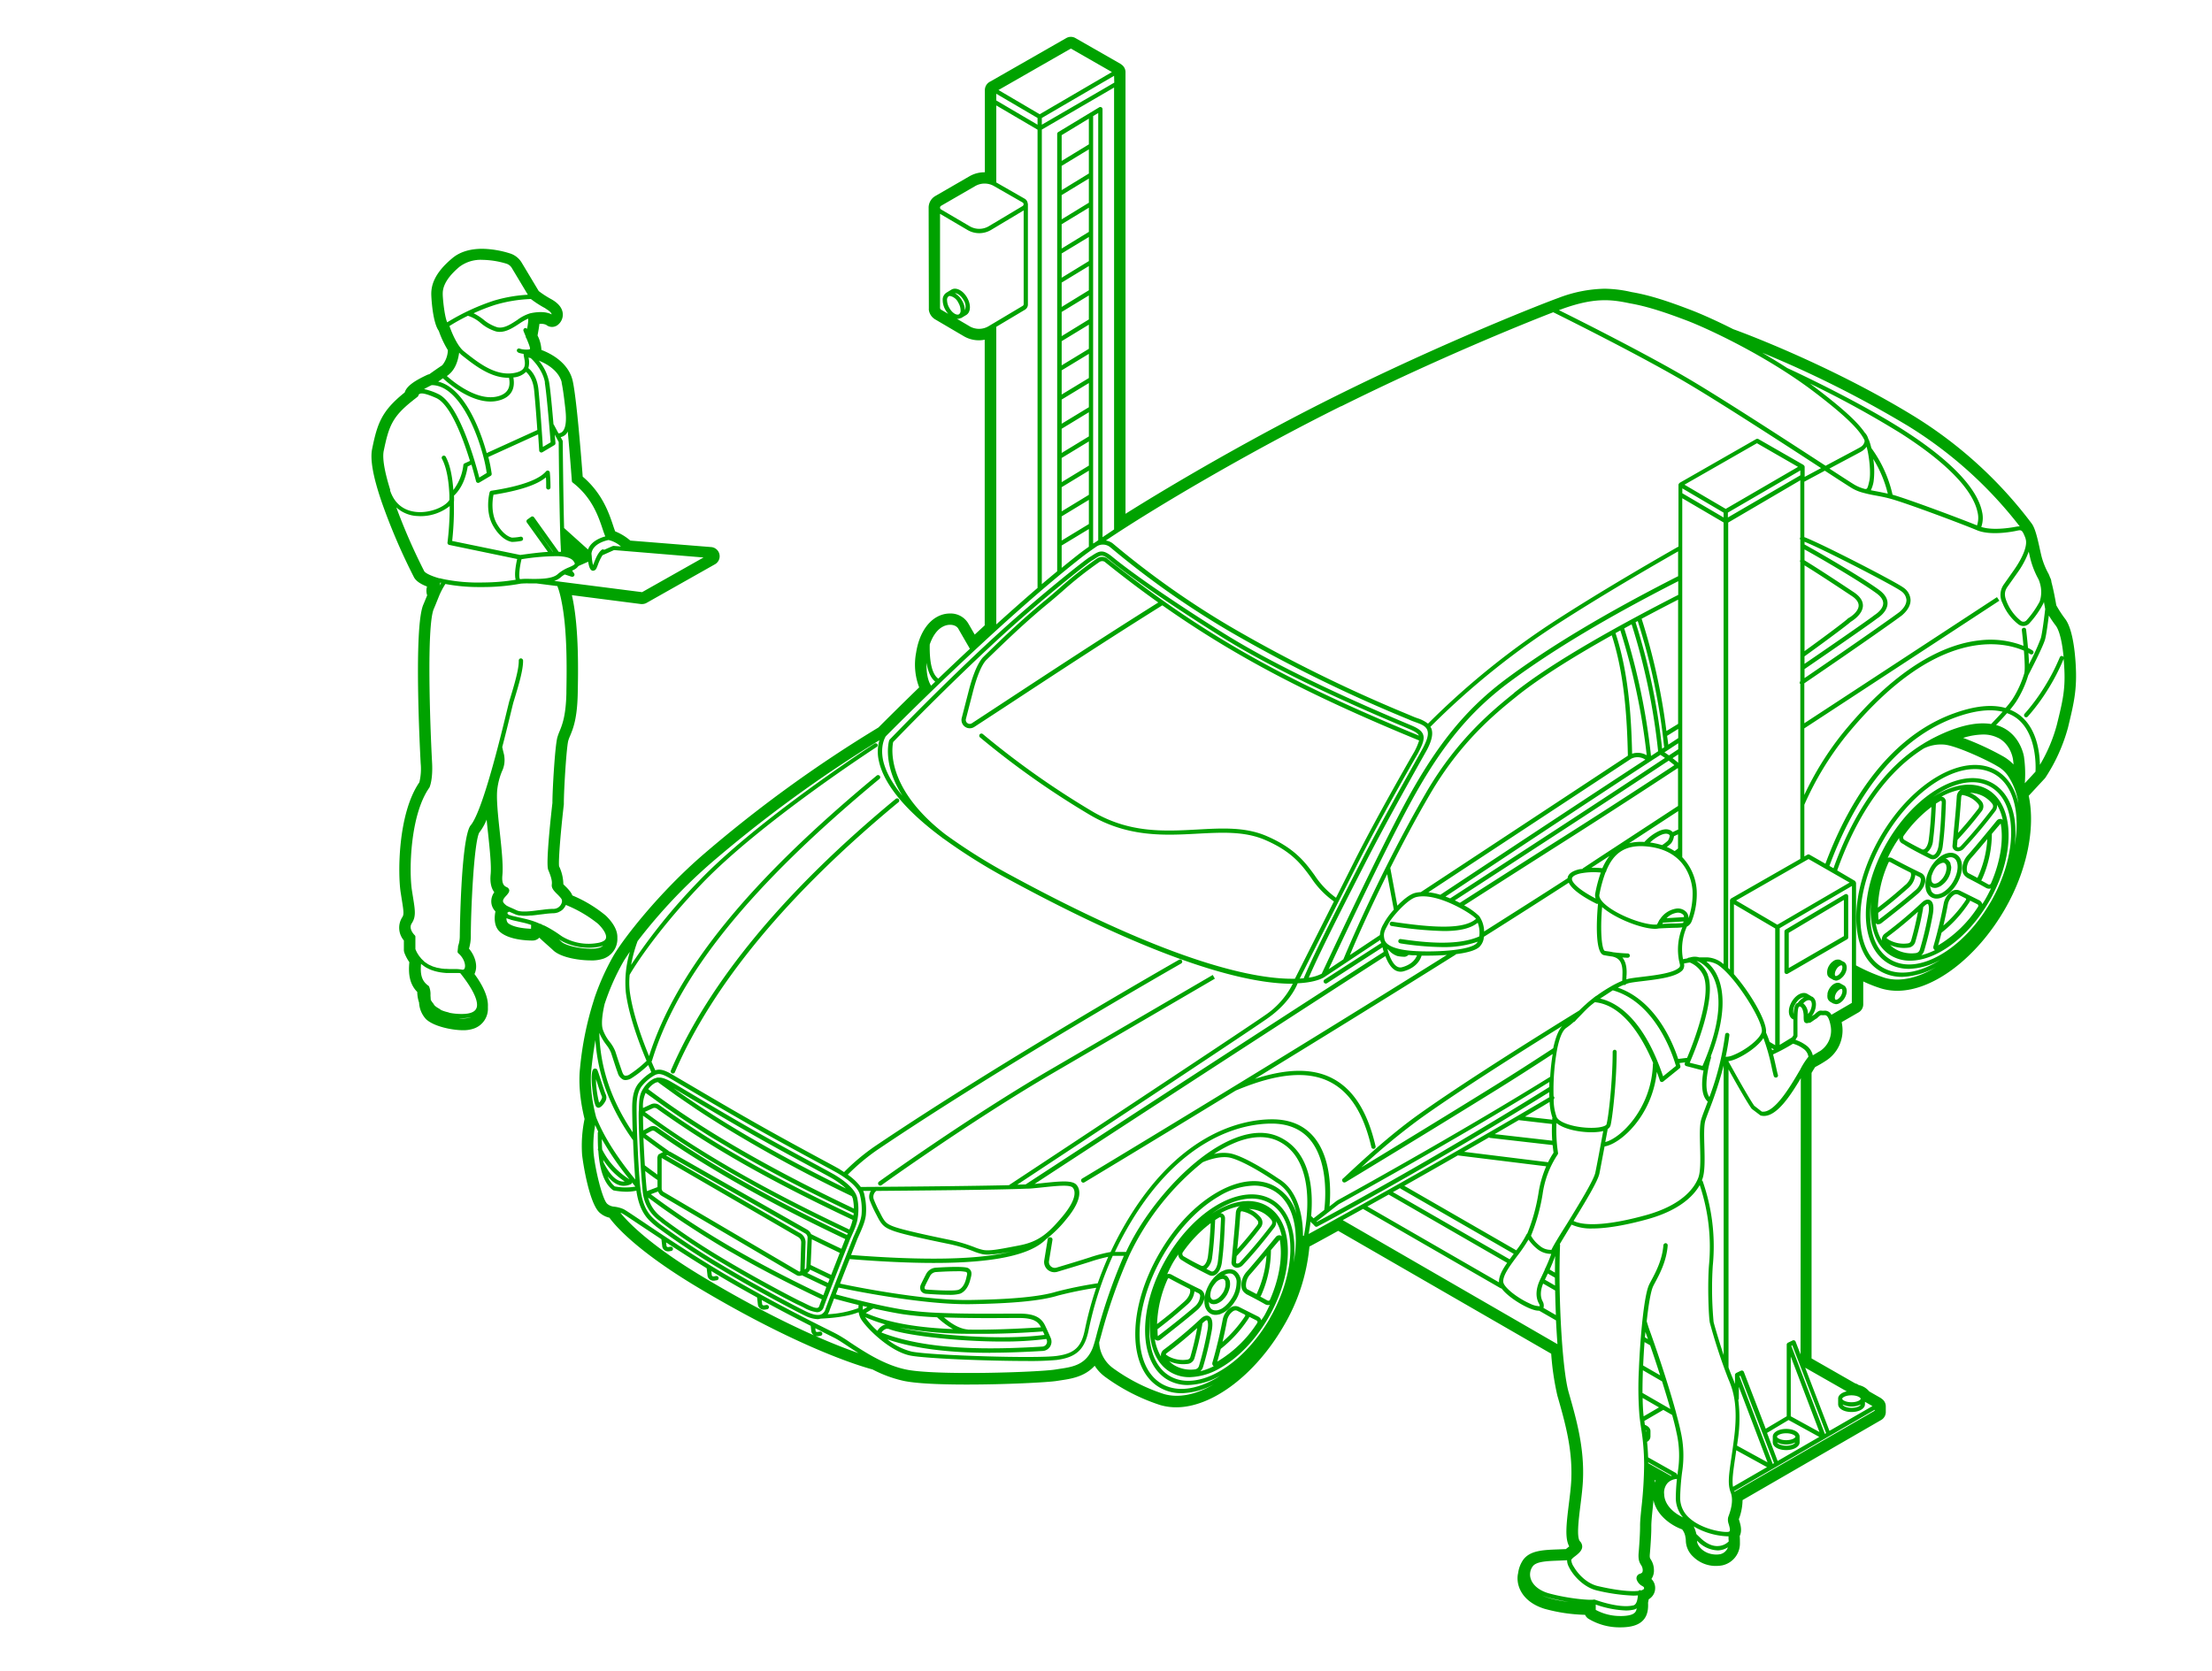 <svg xmlns="http://www.w3.org/2000/svg" xmlns:xlink="http://www.w3.org/1999/xlink" width="720" height="544" viewBox="0 0 720 544">
  <defs>
    <clipPath id="clip-path">
      <rect width="720" height="544" style="fill: none;opacity: 0.03"/>
    </clipPath>
  </defs>
  <g id="Слой_2" data-name="Слой 2">
    <g id="Слой_1-2" data-name="Слой 1">
      <g style="clip-path: url(#clip-path)">
        <path d="M392.19,425.24c0,.08.07.14.09.21a4.36,4.36,0,0,0,.46,1c.08.11.14.22.22.33a3.53,3.53,0,0,0,.88.8s0,0,.07.05a3.37,3.37,0,0,0,1.75.46,4.92,4.92,0,0,0,1.18-.16l.09,0a5.66,5.66,0,0,0,.69-.29,7.57,7.57,0,0,0,1.06-.54,9.1,9.1,0,0,0,.91-.66c.18-.15.35-.31.53-.48s.48-.48.71-.74.32-.37.47-.56a13.89,13.89,0,0,0,.79-1.16c.07-.11.15-.2.22-.31a11.34,11.34,0,0,0,1.61-5.52,4.39,4.39,0,0,0-1.93-4,3.74,3.74,0,0,0-2.79-.3c-.13,0-.25,0-.37.08a3.85,3.85,0,0,0-.52.22,5.71,5.71,0,0,0-.67.3s-.06,0-.08,0-.32.21-.48.32-.37.24-.56.38-.41.36-.61.54-.3.26-.44.41a12.4,12.4,0,0,0-.87,1l-.1.12a12.88,12.88,0,0,0-.91,1.36c-.07.12-.11.25-.18.37a12.52,12.52,0,0,0-.61,1.29c-.09.23-.16.44-.24.67a10.34,10.34,0,0,0-.3,1.05c-.05.22-.1.43-.14.65a8.48,8.48,0,0,0-.1,1.1c0,.16,0,.33,0,.49a6.16,6.16,0,0,0,.18,1.4S392.18,425.21,392.19,425.24Zm2.62-6.42a11.1,11.1,0,0,1,.86-1.15,3.42,3.42,0,0,1,2.22-1.29,1,1,0,0,1,.49.12h0a1.23,1.23,0,0,1,.48.71c0,.07,0,.16,0,.23a3.73,3.73,0,0,1,0,1.2,3.07,3.07,0,0,1-.07.42,6.23,6.23,0,0,1-.66,1.69c0,.07-.09.12-.13.19a8.2,8.2,0,0,1-.65.87c-.09.11-.19.21-.29.31a4.14,4.14,0,0,1-.89.71,2.56,2.56,0,0,1-.24.11,3.33,3.33,0,0,1-.52.19,1.2,1.2,0,0,1-.85-.06,1.66,1.66,0,0,1-.6-1.47A5.73,5.73,0,0,1,394.81,418.82Zm-.93,5.47a2.37,2.37,0,0,0,1.2.32,3.27,3.27,0,0,0,.8-.11l.06,0c.09,0,.18-.08.27-.11a5.33,5.33,0,0,0,1.9-1.27l.21-.22a7.54,7.54,0,0,0,1.06-1.41,8.17,8.17,0,0,0,.7-1.63c0-.09.05-.18.08-.27a5.29,5.29,0,0,0,.11-2.66,3.49,3.49,0,0,0-.19-.39c0-.09-.07-.18-.12-.27a2.39,2.39,0,0,0-.87-1,1.94,1.94,0,0,0-.63-.15l.12-.07a5.24,5.24,0,0,1,.56-.24,3.47,3.47,0,0,1,.95-.21l.15,0a2,2,0,0,1,1.05.26h0a3.08,3.08,0,0,1,1.21,2.79,9.7,9.7,0,0,1-1.42,4.8,2.43,2.43,0,0,1-.14.2,10.79,10.79,0,0,1-1.21,1.65c-.15.17-.31.33-.47.48a8,8,0,0,1-1.57,1.27l-.23.1a4.69,4.69,0,0,1-1.3.45l-.36,0a2.16,2.16,0,0,1-1.12-.2l-.07,0a2.13,2.13,0,0,1-.62-.58.47.47,0,0,0-.07-.12,3.11,3.11,0,0,1-.33-.76c0-.06,0-.12,0-.18a5.84,5.84,0,0,1-.12-1C393.58,424,393.68,424.18,393.88,424.29Zm233-134.58a.69.69,0,0,0,.07.15,3.89,3.89,0,0,0,.51,1.11c.05.08.1.16.16.24a3.33,3.33,0,0,0,1,.9,3.51,3.51,0,0,0,1.75.45,4.59,4.59,0,0,0,1.58-.32,4.47,4.47,0,0,0,.46-.19c.21-.1.42-.16.64-.28s.42-.28.63-.43.19-.12.29-.2a10.4,10.4,0,0,0,1.47-1.36l.23-.27a13.13,13.13,0,0,0,1.35-1.89c2.27-3.93,2.13-8.11-.31-9.52h0c-2.44-1.41-6.14.55-8.41,4.48a1.6,1.6,0,0,1-.1.23,12.9,12.9,0,0,0-.94,2.19c-.08.25-.15.48-.21.73a9.6,9.6,0,0,0-.34,2.25s0,.08,0,.11a6.09,6.09,0,0,0,.2,1.53A.25.25,0,0,0,626.83,289.71Zm2-4.81c0-.07,0-.12,0-.19a11.75,11.75,0,0,1,.62-1.42,10.78,10.78,0,0,1,.67-1A4.27,4.27,0,0,1,632,281a1.85,1.85,0,0,1,.44-.1h.07a1,1,0,0,1,.5.12h0c.08,0,.12.16.18.24a1,1,0,0,1,.26.32,3.59,3.59,0,0,1,.09.51,2.79,2.79,0,0,1,.06.43,5.7,5.7,0,0,1-.82,2.75,6.17,6.17,0,0,1-1.26,1.53,4.66,4.66,0,0,1-.67.54,2.85,2.85,0,0,1-.85.33l-.06,0a1.06,1.06,0,0,1-.72-.1s0,0-.05-.05a1.06,1.06,0,0,1-.36-.46,1.2,1.2,0,0,1-.08-.27,2.43,2.43,0,0,1-.09-.57,2.26,2.26,0,0,1,0-.37A5.33,5.33,0,0,1,628.79,284.9Zm-.28,3.87a2.41,2.41,0,0,0,1.2.31h0a2.88,2.88,0,0,0,1-.19,2.2,2.2,0,0,0,.39-.17,3.08,3.08,0,0,0,.38-.16c.06,0,.11-.1.17-.13a5.91,5.91,0,0,0,1-.79c.09-.09.19-.16.27-.25a8.24,8.24,0,0,0,1.1-1.45,8,8,0,0,0,.77-1.86c0-.14,0-.26.06-.39a6.18,6.18,0,0,0,.18-1.25s0-.07,0-.11a3.85,3.85,0,0,0-.17-.78,3.71,3.71,0,0,0-.19-.78c-.06-.12-.19-.19-.27-.3a2.36,2.36,0,0,0-.66-.71,2.16,2.16,0,0,0-.56-.18c.24-.12.47-.21.7-.3a4.18,4.18,0,0,1,.86-.19l.15,0a2.08,2.08,0,0,1,1,.27c1.7,1,1.61,4.46-.2,7.59a9.77,9.77,0,0,1-3.43,3.62l0,0a4.43,4.43,0,0,1-1.63.57h0a1.94,1.94,0,0,1-2.14-1.2,1,1,0,0,1,0-.1,4.33,4.33,0,0,1-.32-1.54A2.57,2.57,0,0,0,628.51,288.77ZM342,348.17l52.74-30.75h0l.7,1.21h0L342.7,349.39C315.92,365,287.16,385.7,286.87,385.9a.71.71,0,0,1-.83-1.14C286.33,384.55,315.14,363.82,342,348.17ZM291.6,260.05a.71.71,0,0,1,.9,1.09c-36.05,29.82-60.56,59.4-72.82,87.94a.72.72,0,0,1-.66.43.92.92,0,0,1-.28-.05.72.72,0,0,1-.37-.94C230.73,319.78,255.37,290,291.6,260.05ZM271.34,382.29c-.87-.5-3-1.67-5.92-3.24-4.92-2.66-11.66-6.31-18.38-10.1-8.53-4.82-17.9-10.41-23.5-13.74-2.61-1.56-4.51-2.69-5.33-3.15a12.16,12.16,0,0,0-1.61-.78l-.36-.14a7.45,7.45,0,0,0-.86-.23,4.35,4.35,0,0,0-.93-.07h-.2a.65.65,0,0,0-.24,0h0a4.4,4.4,0,0,0-.9.27c-.09,0-.18,0-.27.08a8.34,8.34,0,0,0-3.39,3.12h0v0c-1.31,1.87-1.38,3.72-1.48,6.06,0,.44,0,.91-.06,1.4-.18,3.16.53,18.64,1.27,25.89a13.11,13.11,0,0,0,5.56,9.86c.3.24.58.47.83.69A223.88,223.88,0,0,0,235,411.14c11.31,6.77,23.23,13,25,13.77.55.25,1.08.52,1.59.77a11.31,11.31,0,0,0,4.32,1.54,2.34,2.34,0,0,0,.91-.17,2.31,2.31,0,0,0,1.29-1.5c.6-1.73,4.54-11.82,6.86-17.73h0c1-2.5,1.68-4.26,1.7-4.31,1.58-3.46,2.3-5.19,2.54-7.13a18.19,18.19,0,0,0-.17-6.3C278.39,386.82,273.94,383.8,271.34,382.29Zm-48.53-25.87c5.61,3.34,15,8.93,23.53,13.76,6.73,3.8,13.48,7.45,18.41,10.12,2.89,1.56,5,2.71,5.88,3.21a25.8,25.8,0,0,1,4.71,3.42c-22.41-11-41.26-21.93-56.17-32.67Zm-13.38,14q3.06,2.31,6.39,4.67l-1.31.68a.72.72,0,0,0-.35.42h0a1.17,1.17,0,0,0-.09.32,1.13,1.13,0,0,0-.1.37v5.53c-1.37-1-2.73-2-4.07-3C209.71,376.39,209.55,373.24,209.43,370.4Zm51.07,31.11-43.72-25.35.05,0a.63.63,0,0,1,.61,0l44.63,25.38a1.59,1.59,0,0,1,.8,1.46l-.42,9.64a.65.65,0,0,1-.37.56l-.15.07.28-8.67A3.42,3.42,0,0,0,260.5,401.51Zm-.71,1.22a2,2,0,0,1,1,1.8l-.29,9.16a.28.28,0,0,1-.15.25.29.29,0,0,1-.29,0L216,388.07a1.3,1.3,0,0,1-.63-1.11V377Zm-49.26-15.18c-.18-1.72-.36-3.93-.52-6.31,1.31,1,2.62,2,4,2.92v2.31l-3.41,1.3A1.46,1.46,0,0,1,210.53,387.55Zm56.19,37.54c-.16.47-.37.6-.5.65-.75.3-2.43-.52-4.06-1.33-.53-.26-1.07-.53-1.62-.78-1.69-.78-13.78-7.08-24.87-13.71a220.82,220.82,0,0,1-19.22-12.73c-.27-.24-.56-.48-.87-.73a11.84,11.84,0,0,1-4.62-6.58l1.22.89c1.51,1.12,3,2.23,4.59,3.33.44.32.91.62,1.36.94,1.61,1.12,3.23,2.24,4.9,3.34l1.37.89c1.7,1.11,3.4,2.21,5.16,3.31.53.33,1.09.66,1.63,1,1.71,1.06,3.43,2.11,5.21,3.15.86.5,1.77,1,2.64,1.5,1.51.87,3,1.73,4.55,2.59,7.36,4.08,15.29,8.11,23.91,12.19C267.13,424,266.84,424.72,266.72,425.09Zm1.28-3.42c-22.76-10.78-40.67-21.26-56.16-32.88l2.37-.9,0,0a2.39,2.39,0,0,0,.32.59,2.15,2.15,0,0,0,.75.78l44,25.87a1.7,1.7,0,0,0,.87.24c.07,0,.15,0,.23-.06s.05.05.09.05a.66.66,0,0,0,.3-.07l.25-.11c2.56,1.23,5.2,2.49,7.95,3.79C268.65,420,268.31,420.85,268,421.67Zm1.54-4c-2.36-1.11-4.6-2.19-6.82-3.25a1.71,1.71,0,0,0,.62-.54,2.18,2.18,0,0,0,.31-.56l0,0c2.09,1,4.22,2,6.38,3.07C269.88,416.81,269.71,417.24,269.54,417.67Zm1-2.63c-2.26-1.07-4.49-2.14-6.67-3.21l.37-8.37,1.26.61q3,1.49,6.16,3l1.68.82C272.54,410,271.54,412.54,270.57,415Zm3.32-8.5c-3.41-1.61-6.73-3.22-9.85-4.77l0,0a2.92,2.92,0,0,0-.43-.72l-.09-.12a3.11,3.11,0,0,0-.62-.52s-.07-.07-.11-.09l-44.63-25.38a2.9,2.9,0,0,0-.42-.12c-.05-.07-.06-.15-.14-.2-2.58-1.81-5.07-3.63-7.42-5.4l1.87-1a1.06,1.06,0,0,1,1.11.06c16.35,11.57,37.22,23.37,62,35.1C274.93,403.9,274.47,405.05,273.89,406.54Zm1.82-4.51C251,390.35,230.24,378.59,214,367.08a2.43,2.43,0,0,0-2.6-.15l-2,1.1c-.07-2-.1-3.61-.1-4.8.45.34.94.67,1.4,1,1.59,1.17,3.19,2.34,4.88,3.52.53.37,1.11.75,1.65,1.12,1.75,1.2,3.5,2.39,5.35,3.59.62.41,1.29.82,1.93,1.23,1.82,1.16,3.65,2.33,5.57,3.5.86.53,1.78,1.06,2.66,1.58,1.77,1.06,3.52,2.12,5.37,3.18,1.42.82,2.92,1.64,4.39,2.46s2.74,1.56,4.18,2.34c8.9,4.85,18.64,9.78,29.3,14.82Zm.77-1.75c-28.2-13.33-50-25.87-66.56-38.28l2.59-1.2a1.33,1.33,0,0,1,1.32.12c17.93,12.82,36.4,23.32,63.73,36.22A18.4,18.4,0,0,1,276.48,400.28Zm1.32-4.59c-27-12.79-45.37-23.21-63.15-35.92a2.75,2.75,0,0,0-2.74-.26l-2.6,1.21c0-.08,0-.18,0-.26a10.37,10.37,0,0,1,.87-4.67c.63.48,1.33,1,2,1.44,1.5,1.1,3,2.2,4.56,3.3.73.51,1.52,1,2.27,1.54,1.63,1.12,3.25,2.24,5,3.36.86.56,1.78,1.13,2.66,1.69,1.67,1.07,3.32,2.14,5.06,3.21,1.25.77,2.58,1.54,3.87,2.31,1.46.87,2.87,1.74,4.37,2.61,2.67,1.55,5.43,3.1,8.25,4.65l.5.28q9.12,5,19.27,10l.24.11q4.74,2.35,9.69,4.69C277.85,395.24,277.82,395.46,277.8,395.69ZM211,354.6a6.42,6.42,0,0,1,2.4-2.1,3.3,3.3,0,0,1,.75-.19c1,.76,2.09,1.53,3.14,2.29s2,1.45,3,2.17c1.46,1,3,2.08,4.55,3.11.73.5,1.43,1,2.19,1.5,2.14,1.42,4.36,2.84,6.64,4.26l.56.36a462.43,462.43,0,0,0,43,23.43,4.17,4.17,0,0,1,.38.89,18.16,18.16,0,0,1,.34,3.16C250.42,380.44,227.9,367.37,211,354.6Zm104.21,58.29c-1.18-.7-7.74-.35-10.52-.17a3.82,3.82,0,0,0-3.2,2c-.95,1.81-1.52,3-1.71,3.42a2.34,2.34,0,0,0,0,2.17,2.21,2.21,0,0,0,1.84.92c1.63.13,4.58.32,7.06.32a12.78,12.78,0,0,0,3.87-.37c2.13-.89,2.95-3.31,3.21-4.31l.14-.53C316.23,415.14,316.62,413.76,315.18,412.89Zm-.65,3.1-.16.56c-.2.79-.84,2.71-2.38,3.36-1,.41-5.88.27-10.27-.06-.39,0-.67-.12-.75-.26a1.15,1.15,0,0,1,.1-.89c.17-.41.75-1.58,1.64-3.29a2.39,2.39,0,0,1,2-1.27h0c2.26-.15,4.75-.25,6.65-.25a11.92,11.92,0,0,1,3.06.22C314.9,414.38,314.91,414.62,314.53,416ZM194.24,360.47a1.07,1.07,0,0,0,.57.18h.07c.78-.1,1.7-1.25,2.1-2a2.47,2.47,0,0,0,.21-2.28c-.25-.47-.92-2.55-1.46-4.23-1.27-3.93-1.31-4-1.63-4.15a.94.94,0,0,0-.4-.09h0a.84.84,0,0,0-.44.1c-1.07.67-.58,5.4-.52,5.94C193.35,359.78,194,360.3,194.24,360.47Zm-.28-9.23c.15.43.29.88.43,1.3.75,2.34,1.27,3.91,1.54,4.44a.91.91,0,0,1-.06.65A4.16,4.16,0,0,1,195,359a36.88,36.88,0,0,1-.9-5.25C194,353.08,194,352.12,194,351.24Zm481.67-135c-.31-5.17-1.18-12-3.58-14.95a37.75,37.75,0,0,1-2.73-4.22c-.23-1.37-.87-4.94-1.59-7.58a3.2,3.2,0,0,0-.45-1.48,9.84,9.84,0,0,0-.53-1.29,24.33,24.33,0,0,1-2.27-5.71c-.13-.54-.29-1.24-.46-2-1-4.68-1.7-7.14-2.69-8.54a139.33,139.33,0,0,0-38.87-35.3c-26.5-16.14-54.43-26.62-58.3-28-5.94-3-10.9-5.14-13.56-6.16-7.32-2.81-13.44-4.89-19.55-5.92A40.65,40.65,0,0,0,522.26,94a44.1,44.1,0,0,0-15,3c-4.82,1.72-36.79,14.22-72.36,31.89-26.55,13.18-52.65,28.39-68.55,38.39V23.51a3,3,0,0,0-1.19-2.4l-.22-.17-.32-.21L350.06,12.4a3,3,0,0,0-3,0l-24.7,14.13a2.18,2.18,0,0,0-.42.24,3.1,3.1,0,0,0-1.37,2.51V56.09h-.16a9.73,9.73,0,0,0-4.82,1.28l-11.15,6.45a4.36,4.36,0,0,0-2.17,3.87l.07,32.74a2.61,2.61,0,0,0,0,.48,4.26,4.26,0,0,0,2.05,3.07l9.29,5.46a9.68,9.68,0,0,0,6.84,1.16v93l-3.25,3c-.84-1.45-1.8-3.13-2.18-3.76a6.68,6.68,0,0,0-5.9-3.1,8.65,8.65,0,0,0-4,1c-3.57,1.86-6.13,6.15-7,11.77a20.72,20.72,0,0,0,1,11.28c-5.78,5.61-10.12,9.92-12.27,12.07l-1,1a424.89,424.89,0,0,0-56.6,41c-14.74,12.62-26.64,28-29.74,33.48a80.4,80.4,0,0,0-6.14,13.77c0,.08,0,.15-.07.22l-.11.41a104.59,104.59,0,0,0-4.46,22c-.76,6.93.85,14,1.47,16.57a42.91,42.91,0,0,0-.81,11.54c.24,2.44,2.34,16.35,5.9,19.12a7.14,7.14,0,0,0,3,1.48c2,2.73,9,10.85,28.66,22.63,32.93,19.69,52.73,25.64,57,26.78a40.85,40.85,0,0,0,10.13,3.72c3.81.79,10.73,1.19,20.54,1.19,12.69,0,26.28-.7,29.26-1.17l1.23-.19c3.44-.51,7.87-1.16,11.14-4.76a13.36,13.36,0,0,0,3.52,3.71,63.64,63.64,0,0,0,17.78,9.08,18.61,18.61,0,0,0,5.25.74c11.75,0,25.81-10.66,35-26.55a62.17,62.17,0,0,0,8.35-25.79h0c.41-.2,4.58-2.47,9.36-5.11l69.33,40a87.8,87.8,0,0,0,2,13.61c2.58,9,5,17.54,4.53,27.63-.12,2.38-.49,5.3-.78,7.65-.86,6.92-1.31,11.26.12,13.85l-.5.39-.59.48-2.49.1c-4.95.18-9.22.34-11.44,3.44a9.86,9.86,0,0,0-1.61,4.27c-.82,3.38.74,9.13,8.46,11.59a53.85,53.85,0,0,0,13.33,2A3,3,0,0,0,517,527a19.58,19.58,0,0,0,10.3,2.82c3.59,0,8.43-.61,9.08-5.86a11.73,11.73,0,0,0,.06-2,1.11,1.11,0,0,0,0-.19,10.93,10.93,0,0,0,.2-1.08,4.07,4.07,0,0,0,.48-.33,4.15,4.15,0,0,0,1.63-3.29,4.07,4.07,0,0,0-1.22-3,4.8,4.8,0,0,0,.82-3,6.39,6.39,0,0,0-1.09-3.46c-.22-.36-.33-.55-.23-1.78.23-2.72.5-6.5.47-9,0-1.27.19-3.26.43-5.57.09-.87.18-1.82.28-2.84,1.12,5.24,6.18,8.39,9.31,9.5a5.11,5.11,0,0,1,1.08,2.52,5.38,5.38,0,0,1,.13,1.12,7.34,7.34,0,0,0,2.4,5.26,10.49,10.49,0,0,0,6.85,3l.61,0h0a10.64,10.64,0,0,0,2-.18,7.29,7.29,0,0,0,5.75-7.38c0-.65,0-1.4-.07-2.17.86-1.78.25-3.75-.16-5.09q-.07-.23-.12-.39a18.27,18.27,0,0,0,1.21-6.22l45.12-26.08a3,3,0,0,0,1.5-2.6v-1.83a3,3,0,0,0-1.18-2.38l-.24-.18a2.44,2.44,0,0,0-.33-.23L608.42,453a6,6,0,0,0-3.4-2.06,3.1,3.1,0,0,0-1.16-.55l-14.2-8.12V349.56a2.11,2.11,0,0,0,0-.25c.38-.64.82-1.37,1.17-1.91a37.21,37.21,0,0,0,3.42-2,11.74,11.74,0,0,0,5.36-11.73c-.05-.31-.1-.6-.16-.89l5.52-3.18a3,3,0,0,0,1.51-2.6v-7.47a45.17,45.17,0,0,0,5.85,2.29,18.24,18.24,0,0,0,5.24.75c11.75,0,25.81-10.67,35-26.55,7.29-12.62,10-26.57,7.77-36.94l.05-.05,5.09-5.49a3.17,3.17,0,0,0,.29-.35,56.67,56.67,0,0,0,7.37-16.35C675.05,228.89,676.13,224.51,675.63,216.29ZM660.4,179.82c.19.82.35,1.57.49,2.13a28,28,0,0,0,2.6,6.58,7.73,7.73,0,0,1,.5,1.37,9.93,9.93,0,0,1-.07,5.93,30.48,30.48,0,0,1-4.3,6.13,1.32,1.32,0,0,1-1.88.12,15.09,15.09,0,0,1-4.57-6.21c-.84-2-.76-3.38.28-4.85l3.24-4.58a28.45,28.45,0,0,0,3.66-6.85A1.55,1.55,0,0,1,660.4,179.82Zm-1.1-4.57,0,.1c.74,2-.67,5.84-3.79,10.28l-3.23,4.58a5.85,5.85,0,0,0-.45,6.18,16.53,16.53,0,0,0,5,6.76,2.77,2.77,0,0,0,1.79.66,2.66,2.66,0,0,0,2-.94,30.06,30.06,0,0,0,4.53-6.49c.06-.15.09-.3.14-.44.17.94.32,1.77.42,2.36-.07.57-.82,7.19-1.41,9.43a72.72,72.72,0,0,1-3.88,8.54c0-1.14-.09-2.4-.18-3.67a5.26,5.26,0,0,1,.57.34.7.7,0,0,0,.81-1.15,14.4,14.4,0,0,0-1.51-.85c-.25-2.85-.55-5.39-.62-5.95a.68.68,0,0,0-.78-.61.7.7,0,0,0-.61.78c.14,1.18.35,3.08.53,5.11a29.5,29.5,0,0,0-14.41-1.77c-9.9,1.09-25.65,7.21-44.43,30.21a100.36,100.36,0,0,0-12.49,20.11V237.14l63.48-41.56-.77-1.17-62.71,41.06v-13c18.9-12.87,31.06-21.49,31.86-22.19,2.31-2,2.75-3.8,2.72-5a5.16,5.16,0,0,0-2.24-3.92c-2.43-1.86-26.66-14.35-32.34-16.49V156.83l6.68-3.58c4.58,3,7.86,5.1,8.81,5.68a14.05,14.05,0,0,0,3.3,1.4h0a42.93,42.93,0,0,0,4.44,1c1.47.27,3,.55,4.62,1,5,1.3,24,8.46,28.33,10.29,4.72,2,12.71.25,13,.17C658,172.48,658.21,172.44,659.3,175.25Zm-31,65.58c-.92.49-1.81,1-2.68,1.57a1.41,1.41,0,0,0-.18.1h0c-15.09,9.48-23.84,26.74-28.64,40.17l-1.33-.76c6.55-17.69,18.9-40.19,40.8-48.26,6.27-2.31,11.47-2.93,15.58-1.93-1.74,1.94-3.43,3.67-3.73,4C642.88,234.88,636.25,236.57,628.26,240.83Zm22.08-.61c4.09,2.07,4.8,6.7,4.83,6.9.09.6.15,1.19.2,1.77a15.35,15.35,0,0,0-3.41-2.65,92.27,92.27,0,0,0-13-6,22.6,22.6,0,0,1,6.49-1.1A10.56,10.56,0,0,1,650.34,240.22Zm-65.16,86.3a1.7,1.7,0,0,0-.32.1c-.7.43-1,1.67-1.09,3.48a4.12,4.12,0,0,1,.6-3.24c.86-1.49,2-2.2,2.8-2.14A5.86,5.86,0,0,0,585.18,326.52Zm4-.8c.69.4.77,2-.23,3.78a5,5,0,0,1-.51.61,4.32,4.32,0,0,0-1.52-3.45C587.77,325.77,588.68,325.45,589.17,325.72Zm-23.37,130a.69.69,0,0,0,.14-.34v-3.87l9.34,24.59-9.93-5.44c.1-.76.21-1.49.32-2.33A46.43,46.43,0,0,0,565.8,455.73Zm.32-7.67.33-.16,10.94,28.48-.42.24Zm9,18.46,7-4.19,10,5.5-13.56,7.84Zm7.72-5.41V441.64l9.34,24.59Zm.18-22.93.33-.16,11,28.58-.41.24Zm3,2.79-1.6-4.15a.72.72,0,0,0-.39-.41.72.72,0,0,0-.56,0l-1.59.77c-.05,0-.06.07-.09.09a.69.69,0,0,0-.2.22,1.18,1.18,0,0,0-.07.2s0,.07,0,.12v23.3l-6.83,4.06-7.11-18.49a.72.72,0,0,0-.39-.41.72.72,0,0,0-.56,0l-1.59.76c-.05,0-.05.08-.09.1a.56.56,0,0,0-.19.22.77.77,0,0,0-.08.19c0,.05,0,.08,0,.13v2.94c-.28-.8-.58-1.56-.89-2.27s-.76-1.86-1.21-3.12V348.18c2.64,4.75,6.09,10.82,7.5,12.75a.62.62,0,0,0,.14.14l2.64,2a.6.6,0,0,0,.25.13,4.17,4.17,0,0,0,1,.12c4.32,0,8.72-6.76,12-12.3ZM562.3,336.28a.67.67,0,0,0-.78.61,91.5,91.5,0,0,1-5.11,20.28c-2-2.63-.39-9.86.5-12.69a.7.7,0,0,0-.06-.55c5.22-13.56,4.22-21.58,2.24-26a12.93,12.93,0,0,0-3.67-4.88h.32a7.69,7.69,0,0,1,3.28,1c5.65,3.56,15.05,18.58,14.44,21.87,0,0,0,0,0,0s0,0,0,0c-.58,2.46-5.58,6.17-9.33,7.61a5.79,5.79,0,0,1-2.43.53c.49-2.27.91-4.65,1.22-7.14A.71.71,0,0,0,562.3,336.28Zm-8.07,48.31a.79.79,0,0,0-.28-.32c0-.1.11-.22.14-.32.91-2.37.79-6.65.68-10.78-.09-3.32-.17-6.45.27-8.17.21-.77.7-2.05,1.32-3.68a122.11,122.11,0,0,0,4.68-14.4v94.26c-1.53-4.64-3-9.67-3.27-10.79a118.5,118.5,0,0,1-.27-18.26A64.28,64.28,0,0,0,554.23,384.59Zm-.86-11.38c.11,4,.22,8.13-.58,10.24-1.19,3.11-5,8.84-17.07,12.18-11.18,3.1-19.64,3.76-23.53,1.89,3.89-6.34,7.94-13,8.43-15.51.36-1.8,1-5.31,1.67-8.76,5.16-.79,15.5-9.92,17-24.28.42,1.12.76,2.1,1,2.84a.7.7,0,0,0,.46.46l.2,0a.72.72,0,0,0,.44-.16l5.32-4.3a.67.67,0,0,0,.24-.71c0-.1-.12-.47-.28-1l1.86-.22a2,2,0,0,0-.11.24.71.71,0,0,0,0,.59.7.7,0,0,0,.46.38l5.46,1.43a.39.39,0,0,0,.15,0c-.64,3.56-.9,8.16,1.38,10.12-.28.76-.56,1.48-.81,2.14-.66,1.73-1.14,3-1.36,3.83C553.19,366.56,553.28,369.79,553.37,373.21Zm-51.28,50.41c-1.06-2.06-.32-4.49.2-5.72l3.9,2.25c.05,2.69.14,5.38.25,8l-4.05-2.34A2.76,2.76,0,0,0,502.09,423.62Zm-1.24.64a2.19,2.19,0,0,1,.34,1s-.08,0-.11,0l-.15,0a7.48,7.48,0,0,1-2.95-.85c-4.18-1.86-8.47-5.31-8.66-7-.24-2.09,2.15-5.29,4.45-8.38a52.7,52.7,0,0,0,3.75-5.46,14,14,0,0,0,2.72,2.95,7.15,7.15,0,0,0,4.69,1.71c-.53,1.56-1.29,3.34-2,4.85,0,0-.08,0-.1.08s0,.13,0,.2c-.77,1.7-1.4,3-1.41,3C501.33,416.62,499,420.73,500.85,424.26Zm-84.56-54.15c-4-1.81-8.68-1.7-14,.32-14.32,5.42-29.33,23.06-35.76,37.17H362.9c.68-1.44,1.38-2.88,2.16-4.34,17.91-33.8,40.13-37.45,48.85-37.45,5.31,0,9.48,1.73,12.4,5.13,6.44,7.52,5,21,4.73,23l-3.49,2.72-.54-.57c-.07-.07-.16-.07-.24-.1C427.51,387.78,426.82,374.91,416.29,370.11Zm-74.46,32.74a.69.69,0,0,0-.8.58l-1.13,6.91a3.33,3.33,0,0,0,3.27,3.86,3.61,3.61,0,0,0,1-.14c2.45-.74,8.44-2.54,11-3.38a49.76,49.76,0,0,1,5.56-1.5c-1.33,3-2.47,5.91-3.42,8.62a129.49,129.49,0,0,0-13.45,2.73c-5.29,1.63-14.58,2.52-28.41,2.72h-1c-14.93,0-36.76-4.43-41-5.33,1-2.67,2.15-5.53,3.13-8q15.57,1.26,27.41,1.26c19.51,0,31.53-2.57,36.52-7.75h0a37.22,37.22,0,0,0,6.47-6.36c6-7.13,4.35-10.34,3.35-11.39-1.43-1.49-5.34-1.08-10.74-.52l-2.84.3c11.29-7.39,64.44-42.1,114.19-74.18.62,1.68,1.6,3.61,3.07,4.53a3.5,3.5,0,0,0,1.87.55,3.7,3.7,0,0,0,1-.14c4.29-1.21,5.5-3.9,5.84-5.09.63,0,1.27,0,2,0,1.95,0,4.11-.07,6.23-.23-56.14,35.2-118.08,72.43-118.7,72.8a.7.7,0,0,0-.24,1,.69.69,0,0,0,.6.34.7.7,0,0,0,.36-.1c.36-.21,21.05-12.65,49.25-29.88,13.33-5.63,23.37-6.55,30.68-2.82,6.53,3.33,10.94,10.28,13.48,21.25a.69.69,0,0,0,.68.54h.16a.71.71,0,0,0,.53-.84c-2.65-11.4-7.3-18.66-14.21-22.19-6.39-3.26-14.67-3.14-25.12.27,20.07-12.27,43.23-26.56,65.37-40.45.06,0,.08-.11.12-.17,3.35-.42,6.26-1.14,7.58-2.32a5,5,0,0,0,1.43-2.63s0-.07,0-.11A5.6,5.6,0,0,0,483,305c10.17-6.42,19.45-12.33,27.63-17.62,1.14,2.45,5.3,5,9,6.84a.71.71,0,0,0,.32.07c.09,0,.13-.1.21-.13-.13,1.31-1.52,16,1.86,16.8l0,0c1,.2,1.94.35,2.84.47,1.94.46,3.45,1.58,3.24,5.89,0,.77-.06,1.42-.06,2a34.45,34.45,0,0,0-3.54,1.74h0l-.16.1a51.25,51.25,0,0,0-4.72,3.06h-.08c-.25.18-.45.35-.69.52l-.27.18s0,0,0,.06a28.19,28.19,0,0,0-2.4,2c-.74.64-1.45,1.32-2.14,2-23.76,14.66-41.42,26.11-52.48,34-9.32,6.66-18.7,15.4-22.7,19.13l-1.64,1.52,0,0a.71.71,0,0,0-.24,1,.67.67,0,0,0,.61.35.72.72,0,0,0,.32-.08l.06,0c1-.58,26.67-16.13,49.61-30.36,5.32-3.3,11.32-7.14,17.82-11.39a69.57,69.57,0,0,0-.82,7.42c-31.12,19.32-68.94,40.05-69.41,40.32l-2.42,1.88c.41-4.29.81-15.71-5.21-22.73-3.2-3.73-7.72-5.62-13.46-5.62-9,0-31.82,3.72-50.09,38.19-.9,1.69-1.72,3.37-2.48,5a48.35,48.35,0,0,0-6.68,1.73c-2.51.83-8.48,2.63-10.93,3.36a1.89,1.89,0,0,1-1.82-.39,1.92,1.92,0,0,1-.63-1.76l1.13-6.9A.7.7,0,0,0,341.83,402.85Zm-26.78,30c-2.84-.23-5.53-2-7.79-3.94,8.61.31,17.94.22,22.51.19l1.84,0h.14c4.62,0,6.17,1.19,7.06,3a.08.08,0,0,0,0,.05C331,432.62,322.9,433,315.05,432.88Zm24.42.6c.16.35.33.75.52,1.16-15.07,1.94-38-.16-47.23-2.37a123.43,123.43,0,0,0,22.17,2h.16c.86,0,1.71,0,2.58,0C324.92,434.32,332.32,434,339.47,433.48Zm-29.22-.73c-10.75-.42-20.76-1.86-28.45-5.24l2.45-1.5c3.16.71,6.51,1.4,9.63,1.89a108.31,108.31,0,0,0,11.14,1A27.61,27.61,0,0,0,310.25,432.75Zm-29.39-6.31a8.76,8.76,0,0,1,0-1.23l1.46.35Zm7.6,4.83a3.53,3.53,0,0,0-.42,0,4.59,4.59,0,0,0-2.46,2.05,26.27,26.27,0,0,1-4-4.47A50.65,50.65,0,0,0,288.46,431.27Zm-.12,1.41a2,2,0,0,1,1.23.12c4.86,1.87,21.46,4,36.65,4a110,110,0,0,0,14.36-.84,2.29,2.29,0,0,0,.1.23,1.62,1.62,0,0,1-1.39,2.25c-16.48,1-37.23,1.34-52.37-4.57A3,3,0,0,1,288.34,432.68Zm34,7.76c5.93,0,11.73-.26,17.09-.58a3,3,0,0,0,2.38-1.43,3.05,3.05,0,0,0,.21-2.77c-.55-1.26-1.32-3-1.91-4.21-1.33-2.65-3.74-3.74-8.31-3.74h-.15l-1.84,0c-4.91,0-15.39.14-24.47-.26h0a108.75,108.75,0,0,1-11.16-1c-8.68-1.38-19.28-4.26-22.11-5l.86-2.23c3.74.8,26.23,5.41,41.56,5.41h1c14-.19,23.39-1.1,28.81-2.78a124.67,124.67,0,0,1,12.52-2.56,115.56,115.56,0,0,0-3.67,13.52c-1.14,5.8-3.39,7.91-9.26,8.68-6.54.89-40.42-.13-47.07-1.4a20.53,20.53,0,0,1-8-4C298.77,439.44,310.74,440.44,322.29,440.44Zm-41-51.53a5.62,5.62,0,0,0-.38-1.16l2.52,0a3.49,3.49,0,0,0-.33,3.18,40.38,40.38,0,0,0,2.14,4.61c1.59,3.18,2.34,4.1,5.61,5.27s11.6,2.92,17.58,4.15a48.85,48.85,0,0,1,8.25,2.4,18.6,18.6,0,0,0,3.11,1,9.51,9.51,0,0,0,1.74.14,44.08,44.08,0,0,0,7.58-1c-10.66,2.67-28.1,3-52.14,1.12l2.1-5.34c1.64-3.6,2.44-5.52,2.71-7.58A20.63,20.63,0,0,0,281.34,388.91Zm79.14-207a2.94,2.94,0,0,0-3.48,0,126.26,126.26,0,0,0-12.23,9.7c-1.43,1.25-2.82,2.46-4.3,3.68-6.73,5.52-12.61,11-20.5,18.73-2.09,2.27-3.66,7.09-4.6,10.73l-2.32,9a2.7,2.7,0,0,0,4.1,2.94L327.34,230c17-11.16,33.05-21.7,51-32.92,23.88,16.81,48.08,29.39,83.58,44a19.61,19.61,0,0,1-1.6,3.73c-.12.2-11.79,20.29-19.72,36.08l-5.73,11.4a28.1,28.1,0,0,1-6.95-7.31c-3-4.13-6.42-8.82-15.63-12.78-6.91-3-14.5-2.58-22.55-2.13-11,.6-22.35,1.21-34.47-6.06A274.79,274.79,0,0,1,319.92,239a.7.7,0,0,0-1,.07.71.71,0,0,0,.07,1,275.92,275.92,0,0,0,35.51,25.09c12.49,7.49,24.59,6.84,35.26,6.26,7.88-.42,15.31-.83,21.93,2,8.86,3.8,12,8.13,15.05,12.32a28.82,28.82,0,0,0,7.44,7.74c-5.92,11.76-11.51,22.83-12.69,25.17-12.08.26-38.67-4.48-92.25-33.56a184.48,184.48,0,0,1-21.52-13.44c-19.65-15.2-17.32-28.51-17-30.06,1.59-1.66,17.81-18.44,34.19-33.5,14.49-13.31,29.34-24.89,30.45-25.54.43-.25.8-.49,1.14-.71,1.85-1.19,2.34-1.5,4.9.64,1.61,1.36,10.92,8.93,35.53,24.44,14.16,8.92,34.42,18.94,60.21,29.77l1.78.76c1.79.77,2.64,1.37,2.94,2.05-35.26-14.5-59.32-27-83.09-43.81a.66.66,0,0,0-.17-.12C372.63,191.34,366.64,186.82,360.48,181.93Zm16.58,14.25c-17.72,11.12-33.64,21.57-50.49,32.62l-10.19,6.69a1.26,1.26,0,0,1-1.47,0,1.28,1.28,0,0,1-.5-1.39l2.32-9c1.27-4.94,2.79-8.54,4.24-10.11,7.84-7.64,13.69-13.14,20.39-18.64,1.49-1.22,2.89-2.44,4.33-3.69a124.43,124.43,0,0,1,12.11-9.6,1.67,1.67,0,0,1,1-.32,1.37,1.37,0,0,1,.85.29C365.52,187.72,371.29,192.08,377.06,196.18Zm45.32,124c6.21-.29,8.56-1.91,8.82-2.1h0l18.06-12c0,.1,0,.18.05.28a3.65,3.65,0,0,0,.29.71L431.16,318.9a.7.7,0,0,0-.21,1,.71.71,0,0,0,.59.32.76.76,0,0,0,.38-.11l18.1-11.7c0,.18.16.73.38,1.5C395.8,345.09,337,383.56,333.84,385.61l-2.75.09c11.37-7.51,74.07-48.93,81.28-54C419.35,326.87,421.79,321.64,422.38,320.14Zm43.51-83a3.12,3.12,0,0,0-.31-.49,251.56,251.56,0,0,1,43.12-34.6c10.5-6.72,23.13-14.3,37.52-22.52v8.11h-.07c-23.13,11.76-41.29,22.6-55.54,33.14-13.14,9.72-22.65,21.29-32.8,39.92C448,278.81,431.17,315,430.22,317a12.59,12.59,0,0,1-4.21,1.29c2.84-6.62,8.47-18,18.6-37.75,5.81-11.28,12.61-23.44,16.66-30.7C462.85,247,464,245,464.54,244,466.09,241,466.53,238.81,465.89,237.16ZM586,175.71v6.63s0,0,0,0a.64.64,0,0,0,0,.69V221.8a.65.65,0,0,0-.09.83s.06,0,.09.05v56.95l-22.6,12.93s0,.05,0,.07a.65.65,0,0,0-.3.52h0V315.7q-.28-.3-.57-.57v-145L586,156.37V175s-.09.07-.11.13A.66.66,0,0,0,586,175.71ZM576,339.2a29.17,29.17,0,0,0-1.17-3.05c.46-3.37-5.13-13-10.44-19,0,0,0,0,0-.06V294.39l13.43,7.89v38Zm1.42,2.45-.58.28c-.07-.25-.16-.5-.23-.75Zm-15-173.18v-1.58L586,153.17v1.58Zm-.7-2.79-13.43-7.88,23.59-13.5L585.26,152Zm-.7,1.22v1.57l-13.43-7.88V159Zm0,3.2V313.88a13.37,13.37,0,0,0-1.28-.94,9,9,0,0,0-4-1.25h0c-.93,0-1.8,0-2.61,0l-.06,0a5,5,0,0,0-2.86,0l-.56.11a.62.62,0,0,0-.4.22c-.57.09-1.08.19-1.43.27a17.7,17.7,0,0,1,1.21-10.5s0-.05,0-.08a3.25,3.25,0,0,0,1.64-1.84,24.48,24.48,0,0,0,1.6-10,17.24,17.24,0,0,0-4.7-10.79V248.83a.41.41,0,0,0,0-.11v-7.91a.48.48,0,0,0,0-.12V162.21ZM525.62,341.77a.7.7,0,0,0-.7.7c0,9.07-1.29,20.89-2,23.59-.06.23-.68.74-2.62,1-4.8.6-12.24-.86-13.58-3.3a16.17,16.17,0,0,1-1-5.86.67.67,0,0,0,.14-.82c0-.07-.12-.08-.17-.13a73,73,0,0,1,1.11-15.07s0,0,0-.05c.68-3.5,1.67-6.27,3-7.16a25.51,25.51,0,0,0,2.52-2c.12,0,.25-.05.33-.16.24-.3.52-.58.78-.88.47-.47.93-.94,1.39-1.42.78-.82,1.6-1.67,2.6-2.57.56-.47,1.12-.92,1.69-1.35,9.47.91,15.78,12.12,19,19.86,0,.07-.09.12-.09.2-.39,14.43-10.43,24.22-15.5,25.46.27-1.44.53-2.83.75-4l0-.22a2,2,0,0,0,.95-1.16c.69-2.75,2-14.76,2-23.92A.7.7,0,0,0,525.62,341.77Zm-20-.53c-6.93,4.54-13.29,8.62-18.91,12.1-16.54,10.27-34.52,21.21-43.61,26.73a214.51,214.51,0,0,1,19.18-15.89c10.05-7.19,25.62-17.33,46.23-30.14C507.24,335.35,506.27,338,505.58,341.24Zm15.23-16.13,4.11-2.69c14.16,4,19.71,21.64,20.55,24.62l-4.18,3.38C534.77,331,525.8,326.22,520.81,325.11Zm5.76-3.58c.71-.36,1.36-.66,1.95-.89.06,0,.11.07.18.07h0a.64.64,0,0,0,.53-.33c.32-.11.66-.24.92-.3,1-.24,2.64-.44,4.52-.66,4.9-.59,11-1.31,13-3.6a2.52,2.52,0,0,0,.42-2.12c.44-.1,1.1-.22,1.9-.34a8.46,8.46,0,0,1,4.53,4.52c2.52,6.48-3.29,21.47-5.41,26.53l-2.91.35C544.42,339.22,538.8,325.73,526.57,321.53Zm3.27-11.11s-2.19-.05-4.87-.4c-.55-.13-1.1-.22-1.61-.29s-.72-.09-1.06-.16h0c-.87-.34-1.58-6-.85-14.27,3.91,3.56,12.73,7.1,17.26,7.1a5.85,5.85,0,0,0,1.17-.12h0c2.67-.15,4.24-.19,5.36-.22.94,0,1.61-.06,2.32-.14a19.05,19.05,0,0,0-1,11.22c0,.05,0,.07.06.11s0,.13,0,.2c.17.44.28,1.18,0,1.44-1.68,1.89-7.73,2.61-12.15,3.14-1.92.23-3.59.43-4.68.69l-.44.14c0-.46,0-.95.06-1.49.14-2.85-.46-4.55-1.38-5.64,1,.07,1.68.08,1.74.09h0a.7.7,0,0,0,0-1.4ZM548,300a3.49,3.49,0,0,1-.16.49,22.87,22.87,0,0,1-2.6.16c-.94,0-2.2,0-4.16.16.07-.14.14-.28.21-.4Zm-5.54-1.07a6,6,0,0,1,3.23-1.74,2.43,2.43,0,0,1,2.29.73,1.61,1.61,0,0,1,.15.67Zm13.45,18.43a9.37,9.37,0,0,0-3.69-4.45,3.11,3.11,0,0,1,.59.14s3.1,1.15,5.06,5.48c2,4.51,3,13.11-3.71,28.5L550,346C551.7,342.09,558.8,324.93,555.86,317.37ZM550.92,290a24.38,24.38,0,0,1-1.3,8.92,3.13,3.13,0,0,0-.54-1.77,3.76,3.76,0,0,0-3.61-1.31,7.72,7.72,0,0,0-5.21,3.54s-.09,0-.12.08l-.55,1.07c-.08.17-.19.29-.26.46-3.59.44-13.16-3-17.21-6.87-.79-.77-1.71-1.88-1.52-2.86a43.3,43.3,0,0,1,2-7.26.72.72,0,0,0,.26-.5s0,0,0-.05c2.32-5.63,6.12-8.67,13.55-7.83C549.06,277,550.71,287,550.92,290Zm-31.54,2.53c-5.84-3.05-7.84-5.39-7.71-6.48.07-.68,1-1.27,2.71-1.68a22.91,22.91,0,0,1,6.67-.29,46.56,46.56,0,0,0-1.82,6.91A3,3,0,0,0,519.38,292.5Zm-9.1-6.62c-8,5.2-17.2,11-27.2,17.35a9,9,0,0,0-1.6-5,22.14,22.14,0,0,0-4.9-3.5c10.32-6.62,20.16-12.89,29-18.52,13.25-8.39,26.87-17.18,40.49-26.14l.12.1V262.4L520,279.54l-4.53,3-.19.12c-.08.05-.1.15-.15.22-.36.06-.79.07-1.11.14-2.36.57-3.63,1.54-3.78,2.88Zm-54.46,21.23a94.5,94.5,0,0,0,13.74,1.21A33.65,33.65,0,0,0,481,306.59a2.75,2.75,0,0,1-.52.65c-2.51,2.25-13.7,2.83-20.47,2.36-5.49-.38-8.81-1.68-9.34-3.68s.06-2.95.92-4.56l.29-.56c1.1-2.11,6.22-8.05,9.12-8.74,6.75-1.61,18,5.37,19.41,7.05,0,0,0,.05,0,.07-4,3.48-13.8,2.91-27.27.91a.68.68,0,0,0-.79.59.7.7,0,0,0,.59.79A122.19,122.19,0,0,0,470,303.12c5,0,8.68-.82,11-2.7a9.21,9.21,0,0,1,.49,4.46c-6.95,3.06-17.27,2.08-25.55.85a.68.68,0,0,0-.79.59A.69.69,0,0,0,455.82,307.11Zm5.38,3.95c-.38,1-1.5,2.88-4.76,3.79a2.11,2.11,0,0,1-1.78-.25c-1.57-1-2.59-3.82-3.05-5.6a2.69,2.69,0,0,0,.29.16,6.47,6.47,0,0,0,2.92,2.06,10.49,10.49,0,0,0,2,.24,1.86,1.86,0,0,0,1.62-.6l1.45.14C460.29,311,460.76,311,461.2,311.06Zm78.51-66.5-1.62,1.07-.69.45a214.42,214.42,0,0,0-8.72-41.53l2.41-1.32A208,208,0,0,1,539.71,244.56Zm-7.35-42,.72-.4a202.81,202.81,0,0,1,8.6,41.12c-.23.14-.44.29-.67.44A208.77,208.77,0,0,0,532.36,202.55ZM536,245.89a5.82,5.82,0,0,0-4.75-.5c-.28-12.37-1.2-26.54-5.4-39.27l1.57-.87A212.5,212.5,0,0,1,536,245.89Zm-6.13.14-67.4,44.42a10.41,10.41,0,0,0-1.8.25c-1.74.41-3.93,2.2-5.84,4.16l-2.3-12.29c3.72-7.4,8-15.55,12.83-23.82,10-17.23,21.43-26.49,28.27-32,7.68-6.21,19.21-13.31,31-19.91C528.74,219.52,529.61,233.71,529.87,246Zm1.06,1a4.52,4.52,0,0,1,4.62.28c-16.44,10.75-38.82,25.52-66.73,44a22.24,22.24,0,0,0-3.9-.82Zm7.92-.21,1.61-1.06c.32.21.83.54,1.49,1l-.3.2c-19,12.65-48.3,31.7-69.64,45.53-.49-.21-1-.4-1.51-.59C499.39,272.72,522.4,257.54,538.85,246.8Zm3.57,1.32.74-.49c.57.44,1.19.92,1.84,1.47C531.5,258,518,266.7,504.86,275c-9.06,5.75-19.12,12.17-29.69,18.94-.53-.27-1.07-.54-1.63-.8C494.82,279.36,523.62,260.62,542.42,248.12Zm2-1.3,1.84-1.22v2.71h0C545.57,247.76,545,247.26,544.38,246.82Zm-1.18-.9c-.59-.42-1.07-.75-1.46-1l4.48-2.95v1.95Zm-.22-3.5c-.11-1-.26-1.91-.38-2.87l3.62-2.26v3Zm3.12-6.71L542.41,238a201.56,201.56,0,0,0-8.07-36.55c4.12-2.2,8.12-4.29,11.88-6.22v40.44S546.13,235.69,546.1,235.71Zm-53.35-10.07c-6.91,5.59-18.48,15-28.6,32.41-4.83,8.33-9.19,16.56-12.93,24h0c-8.24,16.41-13.44,28.93-14,30.28l-4.77,3.18c3.93-8.43,17.95-38.27,26.59-54.12,10-18.44,19.43-29.88,32.4-39.47,14.06-10.4,32-21.11,54.78-32.72v4.46C528.79,202.59,505.52,215.31,492.75,225.64Zm-41.25,59,2.15,11.5a24.09,24.09,0,0,0-3,4l-.29.55a8.16,8.16,0,0,0-1.25,3.73l-9.76,6.5C441.08,306.82,445.37,297,451.5,284.64ZM544,274.5a5,5,0,0,0,.88-2.25l1.31-.62v4.61c-.35.3-.72.57-1.1.85a16.66,16.66,0,0,0-2.56-1.35A8.35,8.35,0,0,0,544,274.5Zm-3.07.63a24.81,24.81,0,0,0-3.84-.84,14.9,14.9,0,0,1,2.68-2c1.63-.93,2.58-.94,3.09-.77a1.12,1.12,0,0,1,.65.47,3.83,3.83,0,0,1-.59,1.66A11.08,11.08,0,0,1,541,275.13Zm3.53-4.23a2.58,2.58,0,0,0-1.11-.73c-1.15-.4-2.59-.1-4.28.87a15.29,15.29,0,0,0-3.82,3.08,16.27,16.27,0,0,0-5,.41l16-10.45v6C545.52,270.39,544.91,270.69,544.49,270.9Zm-20.55,7.76a17.81,17.81,0,0,0-2.34,4,34.91,34.91,0,0,0-3.59-.15l2.8-1.82ZM334.05,387h0c1.08,0,2-.09,2.53-.15,1-.09,2.06-.2,3-.3,4.44-.47,8.62-.9,9.57.09.58.6,2,3.08-3.4,9.51-4.6,5.46-7.7,8.1-13.86,9.3l-1.33.26c-5.23,1-8.39,1.63-10.53,1.24a17.61,17.61,0,0,1-2.88-.91,50.34,50.34,0,0,0-8.46-2.46c-5.94-1.22-14.21-3-17.4-4.1-2.85-1-3.34-1.63-4.82-4.58a38.64,38.64,0,0,1-2.08-4.48,2.43,2.43,0,0,1,.85-2.69C296.88,387.63,324.62,387.4,334.05,387Zm-53.62,8.45c-.22,1.77-.84,3.34-2.6,7.2-.34.86-8.24,20.95-9.15,23.61a2.57,2.57,0,0,1-1.36,1.65c-1,.44-2.57.17-4.61-.77-1.84-.84-15.62-8-27.6-15.2a233.75,233.75,0,0,1-20.51-13.58c-.2-.18-.42-.36-.65-.55-2.15-1.81-4.83-4.05-5.57-11.57-.76-7.68-1.32-23.7-1.14-27,.16-2.89.78-4.72,2.09-6.12a14.35,14.35,0,0,1,3.9-3.13h0c1-.45,1.84-.61,4.45.85.86.49,2.69,1.57,5.21,3.05,5.46,3.22,14.61,8.61,23.72,13.77,7.23,4.08,14.75,8.14,19.73,10.84,3,1.63,5.25,2.84,6.16,3.36,4.34,2.53,7.06,5.19,7.44,7.3A19,19,0,0,1,280.43,395.44ZM270,426.71c.19-.58.75-2,1.48-3.93,1.23.35,4.24,1.18,8,2.1a8.16,8.16,0,0,0-.06,1h0a33.14,33.14,0,0,1-10,2A5,5,0,0,0,270,426.71Zm162.09-31.8,0,0,3.66-2.85c.37-.21,37.56-20.6,68.56-39.79,0,.56,0,1.11-.05,1.65-39.06,24.35-71.42,41.66-75.65,43.9l-.11-.1Zm72.31-36.15a18.36,18.36,0,0,0,.92,5.16s0,.06-.05.1,0,.34,0,.52l-8.9-1,5.88-3.47Zm.78,7.18a45.39,45.39,0,0,0,.07,5.43l-18.73-2.13,7.82-4.56h0Zm.2,6.86c.1.95.21,1.82.3,2.49a25.72,25.72,0,0,0-1.78,3.1L476.54,375l8.15-4.7a.59.59,0,0,0,.31.17Zm-2.1,6.92a35.92,35.92,0,0,0-2.53,8.88,60.1,60.1,0,0,1-3.62,13,.6.6,0,0,0-.24.26,34,34,0,0,1-3.34,5.21l-36.45-21c5.4-3.05,11.25-6.36,17.41-9.9Zm-10.57,28.49-.06.08L491.39,410l-38-21.88,2.32-1.3c.05,0,.06.11.11.14Zm-2.14,2.94c-1.61,2.32-2.78,4.49-2.64,6.35l-42.85-24.71,6.93-3.87Zm15.56,3.18-1.71-1c.62-1.39,1.27-3,1.77-4.39C506.15,410.69,506.14,412.49,506.13,414.33Zm0,4.19-3.27-1.89c.21-.43.55-1.13.95-2l2.3,1.33C506.14,416.8,506.15,417.66,506.16,418.52ZM505,406.91a5.38,5.38,0,0,1-3.88-1.38,10.78,10.78,0,0,1-2.78-3.21,62.08,62.08,0,0,0,3.77-13.51A30.87,30.87,0,0,1,507,375.9a.66.66,0,0,0,.14-.52,49.52,49.52,0,0,1-.51-9.75c2.4,2,7.37,3,11.37,3a20,20,0,0,0,2.54-.15,10.55,10.55,0,0,0,1.31-.25c-.83,4.42-2,10.86-2.58,13.55-.48,2.43-5.56,10.68-9.26,16.7C507.16,403,505.51,405.73,505,406.91Zm80.86-58.51c-2.92,5-8.31,14.27-12.43,13.49L571,360c-1.66-2.32-6.18-10.42-8.44-14.5a9.65,9.65,0,0,0,2-.54c3.14-1.2,7.61-4.18,9.43-7a65.85,65.85,0,0,1,2.71,9.62c.26,1.18.48,2.15.66,2.76a.7.7,0,0,0,.67.49.68.68,0,0,0,.67-.9c-.18-.58-.38-1.51-.63-2.65s-.57-2.54-.94-4a57.42,57.42,0,0,0,6.48-3.48,10.28,10.28,0,0,1,3.27,1.57,3.87,3.87,0,0,1,1.76,2.68A23.73,23.73,0,0,0,585.88,348.4Zm-20.77-55.22,23.59-13.5,13.36,7.66-23.52,13.72Zm70.63-60.83c-22.31,8.22-34.88,30.93-41.55,48.86L589,278.26a.71.71,0,0,0-.69,0l-1,.57V262a100.41,100.41,0,0,1,13.58-22.44c29.39-36,51.32-30.58,57.89-27.72.25,3.21.4,6.4.09,7.48a33.15,33.15,0,0,1-3.8,8.3,28.71,28.71,0,0,1-2.27,2.88C648.35,229.22,642.63,229.81,635.74,232.35Zm-33.35-29.88c.58-.34,3.86-2.37,4-5.17.07-1.62-.92-3.13-2.94-4.48-3.34-2.23-11.41-7.57-16.07-10.4v-3.54c6,3.3,18.62,10.74,23.47,14.32,1.48,1.09,2.2,2.21,2.14,3.33-.1,2.07-2.77,3.67-2.9,3.77-.71.63-9.38,6.71-22.71,15.83v-2.44C595.61,207.75,601.37,203.4,602.39,202.47Zm-15,9.49v-27.9c4.71,2.9,12.13,7.82,15.3,9.93,1.58,1,2.36,2.15,2.31,3.25-.07,1.84-2.44,3.55-3.34,4a.61.61,0,0,0-.16.12C601,201.91,596.31,205.51,587.36,212Zm23.53-10.53c.13-.09,3.33-2,3.48-4.82.09-1.63-.83-3.15-2.72-4.54-5.07-3.74-18.61-11.68-24.29-14.8v-.89c6.37,2.56,29.16,14.33,31.49,16.11a3.84,3.84,0,0,1,1.69,2.85c0,1.25-.73,2.58-2.23,3.87-.69.59-12.37,8.89-30.95,21.56v-2.94C600.19,209.05,610.11,202.13,610.89,201.43Zm-1.15-52a38.77,38.77,0,0,1,4.72,11.29c-1.24-.28-2.44-.52-3.57-.74-.67-.12-1.32-.24-1.95-.37a10.12,10.12,0,0,0,.9-2.83A26,26,0,0,0,609.74,149.41Zm-.64-3.57a20,20,0,0,0-.69-2.38c-.08-.21-.22-.44-.32-.66a4.56,4.56,0,0,0-1.15-2c-2.41-3.52-7.21-7.88-15.86-14.47-.66-.5-1.34-1-2-1.49a323.41,323.41,0,0,1,29.84,16.37c18.47,11.86,23.65,20.37,24.73,25.42a7.62,7.62,0,0,1-.15,4.41c-5.14-2.1-22.2-8.49-27.49-10A41,41,0,0,0,609.1,145.84Zm-1.53-.4c1,3.62,1.37,8.92.89,11.06-.29,1.3-.54,2.42-.92,2.63a1,1,0,0,1-.68,0,13.07,13.07,0,0,1-3.29-1.37c-.89-.53-3.89-2.47-8.11-5.22l3.52-1.88c4.67-2.48,6.76-3.58,7.18-3.87A5.28,5.28,0,0,0,607.57,145.44Zm13-7.08a136.27,136.27,0,0,1,36.84,33,5,5,0,0,0-1,.07c-.07,0-7.13,1.54-11.52.11a8.8,8.8,0,0,0,.24-5c-1.09-5.33-6.38-14.24-25.37-26.44-15.3-9.82-37.33-20-38-20.28-2.74-1.77-5.49-3.42-8.16-5A350.83,350.83,0,0,1,620.53,138.36Zm-112-37.83c10.47-3.76,15.91-3.07,21.94-1.79h0a0,0,0,0,0,0,0c5.78,1,11.7,3,18.82,5.71,6,2.31,25.13,11,41,23,9.9,7.54,14.77,12.19,16.52,15.78a1.84,1.84,0,0,1,.06.47,2.71,2.71,0,0,1-1.42,1.88c-.39.25-3.19,1.74-7.07,3.8l-4.2,2.24-.35-.23c-11.91-7.74-31.85-20.7-43.25-27.49-14-8.33-37.24-20-43.2-22.94Zm-72,31.72c31-15.41,59.29-26.86,69-30.61,2.68,1.33,29,14.38,44.27,23.48,11.3,6.72,31,19.5,42.9,27.26l-5.34,2.86V152h0a.66.66,0,0,0-.31-.53s0,0,0-.07l-14.75-8.46a.73.73,0,0,0-.7,0l-25,14.3s0,0,0,.07a.67.67,0,0,0-.31.53h0V178s-.07,0-.1,0c-14.66,8.37-27.51,16.08-38.18,22.91a254.76,254.76,0,0,0-43.25,34.69,11,11,0,0,0-3.47-1.78c-.52-.19-1.05-.37-1.52-.59l-2.14-.9a471.41,471.41,0,0,1-56.15-27.7,280.68,280.68,0,0,1-38.9-27.35l-.35-.29a4.59,4.59,0,0,0-2.35-1C375.58,165.43,406.63,147.1,436.52,132.25Zm-77.71,42.69V35.54a.7.7,0,0,0-.36-.61.72.72,0,0,0-.71,0L344.45,43a.71.71,0,0,0-.34.6V186c-1.65,1.37-3.32,2.76-5,4.19v-148L362.63,28.5V172.37s0,0,0,0Q360.6,173.75,358.81,174.94Zm-1.35.9-1.2.81-.51.28V37.79l1.66-1V175.71S357.45,175.79,357.46,175.84Zm-11.95.12v-7.87l8.85-5.37v7.87Zm8.85-3.74V178c-1.28.91-2.45,1.75-3.33,2.45q-2.71,2.13-5.52,4.43V177.6Zm-8.85-5.76v-7.87l8.85-5.38v7.87Zm0-9.51v-7.87l8.85-5.38v7.87Zm0-9.51v-7.87l8.85-5.38v7.87Zm0-9.51v-7.87l8.85-5.37v7.87Zm0-9.51v-7.87l8.85-5.37v7.87Zm0-9.5v-7.87l8.85-5.38v7.87Zm0-9.51v-7.87l8.85-5.38V104Zm0-9.51V92l8.85-5.38v7.88Zm0-9.51V82.52l8.85-5.37V85Zm0-9.51V73l8.85-5.38v7.87Zm0-9.5V63.51l8.85-5.38V66Zm0-9.51V54l8.85-5.38v7.87Zm0-9.51V44l8.85-5.38V47Zm17.12-25.48L339.11,40.6V38.41l23.52-13.73ZM348.57,15.81l13.36,7.65L338.42,37.19,325,29.31ZM324.29,30.53l13.43,7.88V40.6l-13.43-7.89Zm0,28.8v-25l13.43,7.89v149.2c-4.5,3.86-9,7.87-13.43,11.87V106.4l9.29-5.54a2,2,0,0,0,1-1.84s0-.06,0-.1V66.39s-.05-.09-.06-.15a2,2,0,0,0-1-1.55l-9.29-5.32S324.29,59.35,324.29,59.33Zm-18,7.69,11.14-6.44a6.13,6.13,0,0,1,6.11,0l9.3,5.33a.65.65,0,0,1,.34.58.67.67,0,0,1-.33.59l-11,6.57a6.12,6.12,0,0,1-6.23,0l-9.3-5.46a.68.68,0,0,1,0-1.18ZM309,100.24a5.21,5.21,0,0,1-.74-2.49,1.43,1.43,0,0,1,.52-1.29.82.82,0,0,1,.42-.1,3.83,3.83,0,0,1,2.73,2.19,5,5,0,0,1,.74,2.49,1.42,1.42,0,0,1-.52,1.28C311.42,102.73,310,102,309,100.24Zm1.82-4.78c.76,0,1.91.68,2.76,2.13a3.74,3.74,0,0,1,.49,3.44,6.5,6.5,0,0,0-.93-3.19A6.32,6.32,0,0,0,310.8,95.46Zm4.81,10.78-4.24-2.49a2.41,2.41,0,0,0,.35.07,2.19,2.19,0,0,0,.76-.2h0a.71.71,0,0,0,.24-.06s.07,0,.11,0h0l1.65-1c1.49-.87,1.62-3.36.28-5.69s-3.57-3.45-5.07-2.59l-1.64,1a2.72,2.72,0,0,0-1.22,2.48,6.44,6.44,0,0,0,.93,3.21,7.92,7.92,0,0,0,.86,1.21l-2.33-1.37a.68.68,0,0,1-.33-.59V69.62l8.93,5.25a7.54,7.54,0,0,0,7.66,0L333.2,68.5V98.92s0,0,0,0,0,0,0,0a.68.68,0,0,1-.33.67l-11,6.56A6.1,6.1,0,0,1,315.61,106.24ZM306.94,204c1.91-1,4.21-.68,5,.71s3,5.22,3.76,6.51c-3.64,3.4-7.12,6.69-10.29,9.73-1.95-1.41-2.9-5.13-2.78-11.13C303.6,207,305.08,204.94,306.94,204Zm-2.54,17.94-1.33,1.29c-1.06-1.55-1.59-4.34-1.48-7.43C302.05,218.73,303,220.77,304.4,221.91Zm-16,17.7c.7-.71,36.12-36.57,63.51-58.07,1.27-1,3-2.25,5.08-3.68a3.73,3.73,0,0,1,4.28.19l.35.28a281.85,281.85,0,0,0,39.1,27.49A474,474,0,0,0,457,233.61c1,.41,1.71.71,2.11.89s1.06.42,1.62.62c1.7.61,3.31,1.18,3.84,2.54s0,3.13-1.28,5.63c-.53,1-1.69,3.07-3.25,5.87-4.07,7.27-10.88,19.43-16.69,30.74-10.53,20.48-16.23,32.07-19,38.6l-1.29.1c2.38-4.72,11.5-22.81,18.7-37.14,7.91-15.75,19.56-35.8,19.69-36,1.44-2.78,2.34-4.72,1.77-6.31-.47-1.3-1.84-2.12-3.75-2.94l-1.79-.75c-25.72-10.81-45.9-20.79-60-29.68-24.53-15.46-33.78-23-35.39-24.32-3.2-2.69-4.38-2.14-6.55-.75-.32.21-.68.44-1.09.68-1.45.85-16.74,12.91-30.68,25.72-17.21,15.81-34.22,33.51-34.39,33.69a.66.66,0,0,0-.16.28c-.14.43-2.17,7.78,4.32,18-3.82-4.6-5.61-8.47-6.29-11.53C286.42,242.55,288.25,239.81,288.39,239.61Zm-2.78,2.7a.68.68,0,0,0-1-.2c-.38.24-38.2,24.78-57.42,45a189,189,0,0,0-21.78,27,46.05,46.05,0,0,1,2.12-7.75,174.36,174.36,0,0,1,24.17-25.64,426.81,426.81,0,0,1,54.54-39.75,13.28,13.28,0,0,0-.17,6.79c1.24,5.77,6.15,14.22,20.59,24.93l.36.3s0,0,.06,0a186,186,0,0,0,21.47,13.4c52.26,28.37,79,33.86,91.9,33.86h.34a27,27,0,0,1-9.26,10.4c-7.87,5.49-82.3,54.63-83.05,55.12l0,.06c-15.82.39-47.85.58-48.26.58l-.05,0a18.19,18.19,0,0,0-4.23-4,67.66,67.66,0,0,1,9.51-8c41.32-27.9,98.46-60.42,99-60.75a.7.7,0,0,0-.69-1.22c-.57.33-57.75,32.88-99.12,60.81a69.61,69.61,0,0,0-9.91,8.32c-.54-.36-1.07-.69-1.54-1-.91-.53-3.15-1.74-6.2-3.38-5-2.7-12.49-6.76-19.7-10.83-9.1-5.15-18.24-10.53-23.7-13.75l-5.24-3.07c-2.46-1.39-3.77-1.52-5.06-1.12-.25-.55-.69-1.52-1.24-2.81l0-.05a.79.79,0,0,0,.18-.29c8.46-27.77,32-56.91,74-91.7a.7.7,0,1,0-.89-1.08c-41.71,34.54-65.27,63.59-74.08,91.32-2.19-5.29-5.31-13.75-6.27-21a25,25,0,0,1-.05-5.47c.31-.55,7.08-12.41,23.25-29.4,19.1-20.07,56.78-44.53,57.16-44.77A.69.69,0,0,0,285.61,242.31Zm-88.76,84.36a75.17,75.17,0,0,1,6-13.52c.48-.85,1.26-2,2.16-3.31a35.06,35.06,0,0,0-1.31,13.27c1,7.8,4.53,17,6.75,22.24a37.34,37.34,0,0,1-5.55,4.44,2.14,2.14,0,0,1-1.53.37c-.48-.17-.75-.88-1-1.61s-.83-2.4-1.36-4c-.26-.82-.52-1.63-.75-2.31a11.81,11.81,0,0,0-1.76-3,13.72,13.72,0,0,1-2.3-4.11C195.46,332.78,196.52,328.05,196.85,326.67Zm.44,13.39a10.69,10.69,0,0,1,1.57,2.6c.23.67.49,1.47.75,2.29.54,1.65,1.09,3.36,1.44,4.26a3.46,3.46,0,0,0,1.81,2.27,2.19,2.19,0,0,0,.77.13,4,4,0,0,0,1.91-.6,35.7,35.7,0,0,0,5.45-4.29c.45,1,.82,1.84,1,2.34a17.47,17.47,0,0,0-3.73,3.12c-1.54,1.65-2.28,3.75-2.46,7-.08,1.4,0,5.07.13,9.43-7-10.42-10.59-21.06-10.87-32.38A17.34,17.34,0,0,0,197.29,340.06Zm6,44.58c-2.36.26-4.63-1.86-6.82-6.16-.05-.3-.11-.59-.15-.9A24.69,24.69,0,0,0,203.31,384.64ZM196,374.23c-.06-1.06-.1-2.2-.1-3.39a93.89,93.89,0,0,0,9,13.12A24,24,0,0,1,196,374.23Zm7,11.84a5.9,5.9,0,0,0,2.34-.52.71.71,0,0,0,.4-.56c.36.45.68.88,1.07,1.34a18.9,18.9,0,0,1-6.7-.06,8.61,8.61,0,0,1-2.34-3.29C199.42,385,201.16,386.07,203,386.07Zm-10.51-38c.27-2.48.65-5.74,1.32-9.45.73,11.31,4.71,22,12.12,32.44,0,.05.09,0,.13.07.17,4.42.43,9.19.72,12.89-6-7.28-10.29-14.1-12.73-20.26C194,363.5,191.67,355.55,192.49,348.1ZM229,415.85c-17.68-10.57-24.77-18.16-27.06-21a4.59,4.59,0,0,1,.45.14c.43.18,2.84,1.8,5.9,3.84l7,4.64.26,2.25a1.85,1.85,0,0,0,.74,1.3,1.91,1.91,0,0,0,1.15.38,1.51,1.51,0,0,0,.3,0l.73-.12a.69.69,0,0,0,.58-.8.73.73,0,0,0-.8-.58l-.74.12a.52.52,0,0,1-.38-.1.46.46,0,0,1-.19-.34l-.13-1.09c4,2.61,8.52,5.53,13.22,8.42,0,0,0,0,0,0l.26,2.35a1.85,1.85,0,0,0,.74,1.29,1.88,1.88,0,0,0,1.16.4l.3,0,.81-.13a.7.7,0,1,0-.23-1.38l-.8.13a.62.62,0,0,1-.39-.1.52.52,0,0,1-.2-.34l-.14-1.3c1.21.74,2.44,1.48,3.66,2.2,3.51,2.08,7.3,4.22,11.23,6.38l.26,2.29a1.9,1.9,0,0,0,.74,1.3,1.86,1.86,0,0,0,1.15.39l.3,0,.81-.13a.7.7,0,0,0-.22-1.39l-.81.13a.6.6,0,0,1-.39-.09.49.49,0,0,1-.19-.34l-.15-1.31q7.51,4.11,15.95,8.4l.19,1.69a1.9,1.9,0,0,0,1.9,1.69l.3,0,.8-.13a.7.7,0,0,0,.59-.8.72.72,0,0,0-.8-.58l-.82.13a.56.56,0,0,1-.38-.1.46.46,0,0,1-.19-.34l-.09-.79c1.74.88,3.44,1.76,5.25,2.65l1,.51c1.08.54,2.55,1.52,4.26,2.64,1.09.73,2.28,1.51,3.55,2.31C271,437.61,253.85,430.71,229,415.85Zm126.79,22.71c-2.21,5.82-6.52,6.46-11.08,7.13l-1.27.2c-5.51.87-38.7,2-48.47,0-7.14-1.48-13.62-5.77-18.34-8.89a46.36,46.36,0,0,0-4.4-2.73l-1-.52c-13.35-6.6-25.24-13-35.34-18.95-10.39-6.15-20.66-13-26.79-17.14-3.87-2.59-5.61-3.75-6.14-4a10.86,10.86,0,0,0-3-.8,3.93,3.93,0,0,1-2.26-.89c-1.51-1.18-3.92-10.73-4.49-16.57a37.71,37.71,0,0,1,.52-9.12c.32.72.63,1.43,1,2.16a.62.62,0,0,0-.15.34c0,1.86,0,3.55.1,5.14a.64.64,0,0,0,0,.6l.07.11c.44,6.53,2,10.77,4.74,12.82a.58.58,0,0,0,.3.13A24.33,24.33,0,0,0,204,388a16.49,16.49,0,0,0,3.14-.35c1,7,3.79,9.44,5.88,11.19l.63.54a239.3,239.3,0,0,0,20.71,13.73c12,7.19,25.88,14.41,27.73,15.27a10.2,10.2,0,0,0,4.09,1.1,4.25,4.25,0,0,0,.89-.17s0,0,.09,0h0c3.82-.19,8.61-.62,12.32-2.09,0,.11.06.22.08.33v0s0,0,0,0a7,7,0,0,0,.44,1.42c1.12,2.52,9.3,11,16.38,12.38,5,.95,24.94,1.75,37.69,1.75a95.63,95.63,0,0,0,9.84-.33c6.45-.85,9.18-3.42,10.45-9.8a115.39,115.39,0,0,1,7.83-24.1h3.62A176.89,176.89,0,0,0,357,434.32C356.52,436.2,356.1,437.69,355.77,438.56Zm57.53-9.29c-9,15.52-23.54,23.93-32.49,18.77-5.61-3.24-7.71-11.05-6.29-20.25a33.37,33.37,0,0,0-.32,4.29c.05,7,2.48,12.18,6.85,14.7a12.12,12.12,0,0,0,6.15,1.59,20.56,20.56,0,0,0,10-3c5.93-3.37,11.48-9.18,15.63-16.36s6.4-14.9,6.35-21.71c0-7-2.47-12.18-6.84-14.7-5-2.87-11.56-1.66-17.93,2.53,4.39-3.11,8.9-4.9,12.93-4.9a11.77,11.77,0,0,1,6,1.53C422.25,396.93,422.25,413.76,413.3,429.27Zm-27.7-5.65c-3.37,3-5.4,4.7-9,7.45a38.92,38.92,0,0,1,3.49-14.73.26.26,0,0,1,.18-.16l.11,0a.27.27,0,0,1,.14,0c1.12.61,3.69,2,6.72,3.49C387.8,420.62,386.85,422.53,385.6,423.62Zm3.19-3.18L390,421a1.06,1.06,0,0,1,.65.87,4.86,4.86,0,0,1-1.83,3.54c-3.28,2.88-8.87,7.27-11.95,9.6-.1-.72-.08-1.5-.11-2.26,4.13-3.15,6.17-4.9,9.8-8.09A6.48,6.48,0,0,0,388.79,420.44Zm-11.93,16a1.41,1.41,0,0,0,.87-.3c3-2.37,8.66-6.78,12-9.68,1.27-1.1,2.53-3.08,2.3-4.78a2.46,2.46,0,0,0-1.43-1.94c-4.12-2-7.92-4-9.35-4.79a1.72,1.72,0,0,0-1.35-.12c.6-1.27,1.18-2.53,1.9-3.78.54-.93,1.13-1.79,1.72-2.67a1.61,1.61,0,0,0,0,.38,2.32,2.32,0,0,0,1.13,1.52l.31.17c2.06,1.44,8.47,4.63,8.55,4.67a2.34,2.34,0,0,0,1,.24,2.21,2.21,0,0,0,1-.27c1.12-.6,1.95-2.17,2.21-4.2.62-4.9.8-8.79,1-13.73l0-.45a1.74,1.74,0,0,0-.83-1.56,1.65,1.65,0,0,0-.62-.18,21,21,0,0,1,6.31-2.3,2.4,2.4,0,0,0-.38.27l-.06,0a2.9,2.9,0,0,0-.9,1.93c-.23,3.48-.54,6.81-.88,10.33-.18,1.86-.36,3.75-.53,5.7a1.67,1.67,0,0,0,1,1.67,1.9,1.9,0,0,0,.81.17,2.73,2.73,0,0,0,1.94-.92c3.21-3.42,6.47-7.31,10.25-12.22h0a2.71,2.71,0,0,0,.5-2,15.55,15.55,0,0,1,1.86,4.88,1.45,1.45,0,0,0-.43-.26,1.49,1.49,0,0,0-1.52.5c-2.35,2.89-6.71,8.2-9.47,11.31a6.62,6.62,0,0,0-1.68,5.15,3,3,0,0,0,.77,1.49c.05.06.07.14.15.18l.17.09a3.05,3.05,0,0,0,.51.43c1.85.94,3.9,2,6.1,3.27a2.1,2.1,0,0,0,1,.25,1.82,1.82,0,0,0,.51-.09c-.56,1.17-1.1,2.34-1.76,3.48-.31.56-.69,1-1,1.57a2,2,0,0,0-1-1.2l-6.25-3.14a2.72,2.72,0,0,0-2.51.06,6.17,6.17,0,0,0-2.83,4.17c-.65,3.32-1.29,6.17-2,8.92,0,0,0,0,0,.06-.42,1.64-.85,3.25-1.33,4.88a1.11,1.11,0,0,0,.35,1.17s.11,0,.15,0a21.34,21.34,0,0,1-4.46,1.68,2.94,2.94,0,0,0,.92-1.43,110.08,110.08,0,0,0,2.85-11.95c.41-2.47.11-4-.9-4.54-.44-.24-1.37-.46-2.65.74a139.82,139.82,0,0,1-12.1,10.15,2.28,2.28,0,0,0-.92,1.69.43.43,0,0,0,0,.16c0,.12,0,.23,0,.35a16.25,16.25,0,0,1-2-5.61,1.49,1.49,0,0,0,.38.28A1.39,1.39,0,0,0,376.86,436.46Zm17.2-38.22c-.17,3.48-.39,6.8-.88,10.69-.19,1.51-.79,2.77-1.48,3.14a.78.78,0,0,1-.78,0c-2.13-1-4.12-2.15-5.61-3a.94.94,0,0,1-.45-.61.92.92,0,0,1,.15-.77A41.62,41.62,0,0,1,394.06,398.24Zm.51,10.87c.55-4.34.76-8,.94-11.88q.69-.47,1.41-.87a.32.32,0,0,1,.48.3l0,.46c-.23,4.9-.41,8.77-1,13.61-.19,1.51-.79,2.78-1.49,3.15a.78.78,0,0,1-.78,0l-1.47-.74A5.78,5.78,0,0,0,394.57,409.11Zm15.77-12.7a10.3,10.3,0,0,0-2.72-2.29,10.59,10.59,0,0,0-1.09-.48,10,10,0,0,1,4.58,1.24,9.48,9.48,0,0,1,2.7,2.33,1.31,1.31,0,0,1,0,1.59,157.1,157.1,0,0,1-10.17,12.12c-.46.49-.91.54-1.15.43a.26.26,0,0,1-.18-.26c.06-.73.13-1.41.19-2.12a119.35,119.35,0,0,0,7.88-9.35A2.57,2.57,0,0,0,410.34,396.41Zm-3.42-1.07a8.87,8.87,0,0,1,2.35,2,1.17,1.17,0,0,1,0,1.46c-2.37,3.09-4.11,5.18-6.55,7.88,0-.41.07-.85.11-1.26.34-3.53.66-6.87.89-10.37a1.42,1.42,0,0,1,.29-.7A9.08,9.08,0,0,1,406.92,395.34Zm3.52,26.51A36.59,36.59,0,0,0,413.69,407c1.07-1.27,2.07-2.44,2.87-3.36,1,5.51-.15,12.62-3.18,19.51h0a.53.53,0,0,1-.33.31.69.69,0,0,1-.49-.05l-2.34-1.28A1.54,1.54,0,0,0,410.44,421.85Zm-1.44-.51-.27-.14-2.82-1.49a1.71,1.71,0,0,1-.35-.77,5.24,5.24,0,0,1,1.35-4c1.49-1.68,3.43-4,5.31-6.21A34.51,34.51,0,0,1,409,421.34Zm-2.58,7.89a1.72,1.72,0,0,0,.19-.49l2.35,1.18a.59.59,0,0,1,.31.38.56.56,0,0,1-.07.45,39.51,39.51,0,0,1-13,12.57c.4-1.38.77-2.75,1.12-4.13A41.55,41.55,0,0,0,406.42,429.23Zm-8.52,7.66c.51-2.13,1-4.37,1.47-6.87a4.82,4.82,0,0,1,2.09-3.18,1.45,1.45,0,0,1,.7-.19,1.33,1.33,0,0,1,.57.14l2.38,1.2h0a.34.34,0,0,1,.17.21.29.29,0,0,1,0,.26A41.23,41.23,0,0,1,397.9,436.89ZM385,444.14a14.39,14.39,0,0,0,1.59-.09,2.59,2.59,0,0,0,2.2-1.83,98.64,98.64,0,0,0,2.53-10.89c0-.18.05-.34.07-.5l.51-.47c.54-.5.93-.6,1-.53s.55.83.17,3.07a106.94,106.94,0,0,1-2.8,11.79,1.57,1.57,0,0,1-1.34,1.14,10.6,10.6,0,0,1-6.54-1.25,9.45,9.45,0,0,1-1.82-1.41A10.85,10.85,0,0,0,385,444.14Zm-4.73-2.6a9.08,9.08,0,0,1-.81-.57c.07-.12.1-.27.23-.36,3.43-2.56,6.61-5.18,10-8.24-.75,4.09-1.71,7.63-2.24,9.45a1.18,1.18,0,0,1-1,.84A9.81,9.81,0,0,1,380.25,441.54ZM421.08,411c1.11-9.25-1.25-17.08-7.08-20.45-9.64-5.57-25.06,3.08-34.41,19.27s-9.11,33.87.52,39.43a13,13,0,0,0,6.57,1.68,22.26,22.26,0,0,0,10.58-3.1c-.44.28-.88.59-1.33.85-6.76,3.91-13.07,4.58-17.75,1.87s-7.27-8.5-7.25-16.3,2.73-17,7.61-25.46,11.37-15.33,18.25-19.33A23.05,23.05,0,0,1,408.13,386a12.55,12.55,0,0,1,6.4,1.64c4.7,2.71,7.27,8.5,7.25,16.3A41.14,41.14,0,0,1,421.08,411Zm-5.84-24.62c-5.15-3-11.95-2.31-19.16,1.87s-13.74,11.16-18.75,19.84-7.78,18-7.8,26.15,2.8,14.56,8,17.53a14,14,0,0,0,7.1,1.82,23.29,23.29,0,0,0,10.47-2.89c-5.72,3.34-11.45,4.59-16.32,3.13a59.16,59.16,0,0,1-16.67-8.53,11.1,11.1,0,0,1-4.34-8.24c.2-.68.41-1.45.67-2.37a175.54,175.54,0,0,1,9.2-26.11,85.72,85.72,0,0,1,23.85-30.19c.25-.11,5.14-2.27,8.83-1.49,3,.65,8.94,3.79,15.09,8a12.08,12.08,0,0,1,4,3.81,20.38,20.38,0,0,1,2.61,6.51A15.19,15.19,0,0,0,415.24,386.38Zm9.15,16-.27-.05c0-5.63-1.15-10.66-3.63-14.41a13.53,13.53,0,0,0-4.34-4.18c-5-3.42-11.72-7.38-15.59-8.2a13,13,0,0,0-5.42.19,39.63,39.63,0,0,1,7.63-4c5-1.88,9.34-2,13-.36C429.15,377.51,425.14,398.89,424.39,402.38Zm1.57-.65c.19-1,.43-2.37.63-4l.21.23c0,.06,0,.12.05.18s.16.07.24.11l.89.94a.69.69,0,0,0,.51.21.76.76,0,0,0,.32-.08c.34-.17,34.05-18,75.46-43.74,0,.56,0,1.1.05,1.63l-2.8,1.66C465.67,380,432.6,398.12,426,401.73Zm11.1-4.49c2-1.1,4.19-2.31,6.6-3.65l44.76,25.81a.73.73,0,0,0,.35.09l0,0c2.09,2.83,7.48,6.08,10.42,6.95a5.85,5.85,0,0,0,1.63.29c.07,0,.12,0,.18,0l5.47,3.15c.14,2.68.3,5.27.48,7.74Zm66.67,122.89a13.44,13.44,0,0,1-1.85-.74,15,15,0,0,0,1.92.71,64.41,64.41,0,0,0,6.79,1.43A39.13,39.13,0,0,1,503.73,520.13Zm23.58,6a16.69,16.69,0,0,1-7.9-2V522.4a33.06,33.06,0,0,0,9.81,1.93A11.52,11.52,0,0,0,532,524a2.88,2.88,0,0,0,.74-.38C532.55,524.75,532.19,526.14,527.31,526.14Zm4.32-3.46c-4.68,1.11-12.5-1.87-12.57-1.89a.62.62,0,0,0-.3,0l0,0h0c-1.24.27-8.15-.28-14.5-2-3-.82-5.2-2.5-5.95-4.61a4.48,4.48,0,0,1,.57-4.19c1.16-1.62,4.6-1.74,8.59-1.89l2.62-.12a4.46,4.46,0,0,0,.52,2.06c1.45,3.06,5,6.79,9.18,7.78a61.12,61.12,0,0,0,11.79,1.68,15.34,15.34,0,0,0,1.56-.08C533,520.9,532.7,522.42,531.63,522.68Zm4.08-56.56-.06-.43c.06.08.18.17.18.24S535.75,466.05,535.71,466.12Zm.41,3.31a2,2,0,0,0,1.1-1.68v-1.82c0-.86-.69-1.59-1.82-2.05-.06-.4-.11-.83-.17-1.25l6.18-3.6,2.88,1.66c.59,2.17,1.09,4.14,1.39,5.65a33.2,33.2,0,0,1,.44,12.84c0,.31-.08.65-.12,1l-.12,0a.66.66,0,0,0-.31-.57l-9.11-5.13C536.4,472.63,536.28,471,536.12,469.43Zm1-31.42c1.07,3.1,2.18,6.42,3.25,9.76l-5.53-3.19c.12-2.63.27-5.2.45-7.62Zm-1.7-2.59.15-1.77.84,2.34Zm5.58,14.33c1,3.17,1.93,6.24,2.71,9l-9.09-5.24c0-2.55.06-5.18.14-7.38Zm-1,8.47-5,2.91s0,0,0-.06c-.19-1.53-.29-3.65-.33-5.92Zm-1.39,24.44c0-.27,0-.54,0-.82l.26.15C538.83,482.2,538.72,482.42,538.63,482.66Zm-2.13-6.29v-.27l7.71,4.35-.38.1s0-.07-.08-.1Zm5.18,9.93a4.76,4.76,0,0,1,1.24-3.57,4.63,4.63,0,0,1,2.94-1.22c-.18,1.68-.33,3.58-.37,6a9.74,9.74,0,0,0,2.34,6.52C545.32,492.87,541.7,490.23,541.68,486.3ZM559.93,506a6.86,6.86,0,0,1-1.73.1c-4-.24-5.86-3.17-5.79-4.36v-.11l.21.2a9.58,9.58,0,0,0,6.37,2.93l.39,0a6.52,6.52,0,0,0,3.06-1A3.49,3.49,0,0,1,559.93,506Zm-.63-2.65c-1.9.12-3.78-.75-5.72-2.54l-1.42-1.36a10.56,10.56,0,0,0-.86-2.49,23.54,23.54,0,0,0,10.7,3.21,5.27,5.27,0,0,0,.63,0c0,.59,0,1.14.07,1.66A5.08,5.08,0,0,1,559.3,503.34Zm3.35-7.27c.24.79.61,2,.33,2.44,0,0-.12.18-.51.22-1.63.21-8.39-.77-12.52-4.47a8.63,8.63,0,0,1-3.06-6.74,74,74,0,0,1,.62-8.17,35.25,35.25,0,0,0-.45-13.3c-.32-1.58-.85-3.66-1.48-6a.11.11,0,0,0,0-.06c-.89-3.25-2-7-3.24-10.91v0c-1.26-4-2.6-8-3.89-11.72h0c-.6-1.73-1.19-3.39-1.74-4.9l-.14-.42h0L536,430.2c.59-5.44,1.3-9.59,2-11.21.16-.38.43-.88.76-1.5,1.38-2.58,3.7-6.9,4.07-12a.7.7,0,0,0-.65-.75.79.79,0,0,0-.75.65c-.34,4.78-2.57,8.94-3.9,11.42-.35.66-.64,1.2-.82,1.6-1.62,3.71-2.82,16.89-3.26,27.55a115,115,0,0,0,.21,15.26c.16,1.3.33,2.49.5,3.65a74.86,74.86,0,0,1,1,12,135.67,135.67,0,0,1-.87,13.95c-.26,2.53-.46,4.52-.45,6,0,2.53-.27,6.52-.46,8.66-.21,2.46.32,3.3.78,4.05a3,3,0,0,1,.54,1.67c0,.8-.29.93-.86,1.17a1.5,1.5,0,0,0-1,2.15,3.63,3.63,0,0,0,1.68,1.82c.52.32.62.4.62.74a.45.45,0,0,1-.21.38,2.34,2.34,0,0,1-.82.35.9.9,0,0,0-.27-.11.65.65,0,0,0-.49.24c-2.56.34-7.5-.21-13.23-1.55-3.59-.83-6.47-3.89-7.84-6.27a4.67,4.67,0,0,1-.85-2.29,5.39,5.39,0,0,1,1.23-1.14c1.05-.82,2.23-1.75,2.34-3a2.43,2.43,0,0,0-.71-1.87c-1.16-1.29-.47-6.89.15-11.84.34-2.7.68-5.5.8-7.93.52-10.71-2.12-19.93-4.67-28.86-2.05-7.17-3.45-31.35-2.77-47.92a.7.7,0,0,0-.09-.24c1-1.66,2.31-3.83,3.56-5.88l.27-.44a15.52,15.52,0,0,0,6.79,1.25c5.89,0,13.13-1.69,17.86-3,10.57-2.92,15.1-7.67,17.07-11.13a63.27,63.27,0,0,1,3,26.18c-.49,6.52-.1,16.76.29,18.64a181.82,181.82,0,0,0,6,18.27c1.75,4,3.19,9.06,1.9,19.22-.32,2.53-.63,4.67-.9,6.5-.83,5.7-1.25,8.55-.2,11.3s-.2,6.31-.68,7.61l-.15.41A3.85,3.85,0,0,0,562.65,496.07Zm2.11-21.21.39-2.7,10,5.49-11.07,6.4C563.74,481.93,564.11,479.29,564.76,474.86Zm45.43-15.57-45.65,26.39a1.41,1.41,0,0,1-.06-.22h0L610.19,459Zm-4.55-3.9c0,.4-1.12,1.13-3,1.13s-3-.73-3-1.13,1.13-1.12,3-1.12S605.64,455,605.64,455.39Zm0,1.88c-.06.4-1.15,1.08-2.93,1.08s-2.87-.68-2.94-1.08a7,7,0,0,0,5.87,0ZM601.12,453c-1.66.35-2.81,1.24-2.81,2.35v1.83c0,1.44,1.88,2.53,4.37,2.53s4.36-1.09,4.36-2.53v-.79l2.44,1.39-14,8.07-7.9-20.57Zm-8.87-110.73c-.82.51-1.55.95-2.19,1.31a5.5,5.5,0,0,0-2.31-3.35,11.85,11.85,0,0,0-3.28-1.66l0-.11a3.93,3.93,0,0,1,.45-.73.72.72,0,0,0,.15-.42c0-.83,0-1.73,0-2.64,0-2.39-.08-6.39.49-6.89a.44.44,0,0,1,.52,0c.44.24.91,1.16,1,2.7,0,1.81.06,2.18.5,2.49a1,1,0,0,0,.95.07A1.8,1.8,0,0,1,589,333c.23,0,.32-.08,1.14-.65.39-.26.83-.58,1-.68a.72.72,0,0,0,.29-.17c1.08-1,1.16-1,1.43-1a5.07,5.07,0,0,0,1.07,0H594c1.19,0,1.74,2.65,1.92,3.81A8,8,0,0,1,592.25,342.31Zm10.51-15.75-6.64,3.87a2.35,2.35,0,0,0-2.33-1.34,3.77,3.77,0,0,1-.78,0c-.82-.11-1.18.08-2.43,1.25a7.8,7.8,0,0,0-.92.58c.17-.23.35-.46.5-.71,1.34-2.32,1.22-4.82-.29-5.69,0,0-.11,0-.16,0s0,0,0-.05l-1.44-.86h0c-1.51-.86-3.73.28-5.07,2.59-1.23,2.13-1.24,4.39,0,5.43,0,0,0,0,0,0h0a1.66,1.66,0,0,0,.32.22.66.66,0,0,0,.22.06c0,.85,0,1.77,0,2.81,0,.82,0,1.63,0,2.39a5.67,5.67,0,0,0-.4.66l-.06,0-.39.25h0l-3.6,2.2v-38l23.52-13.73Zm45.17-32.81c-4.37,7.57-10.2,13.68-16.41,17.21s-11.81,4-16.08,1.54-6.66-7.68-6.7-14.69a34.72,34.72,0,0,1,.25-4.15c-.66,8,1.57,14.64,6.69,17.59a12,12,0,0,0,6.08,1.56c8.44,0,18.85-7.47,25.7-19.33,8.63-14.94,8.4-31.28-.49-36.41-4.93-2.85-11.49-1.67-17.83,2.48,4.36-3.08,8.83-4.84,12.84-4.84a11.77,11.77,0,0,1,5.95,1.52c4.28,2.47,6.66,7.69,6.7,14.7S652.3,286.18,647.93,293.75Zm-27.69-5.66c-3.38,3-5.41,4.7-9,7.45a39,39,0,0,1,3.49-14.73h0a.32.32,0,0,1,.18-.16l.11,0a.27.27,0,0,1,.14,0c1.11.61,3.68,2,6.73,3.5C622.43,285.1,621.48,287,620.24,288.09Zm3.18-3.17,1.17.57a1.07,1.07,0,0,1,.66.87,4.88,4.88,0,0,1-1.84,3.54c-3.62,3.18-10,8.17-11.94,9.6a20.83,20.83,0,0,1-.12-2.26c4.13-3.15,6.17-4.9,9.81-8.09A6.51,6.51,0,0,0,623.42,284.92Zm-11.92,16a1.43,1.43,0,0,0,.86-.3c1.89-1.47,8.32-6.48,12-9.69,1.27-1.11,2.53-3.08,2.3-4.78a2.44,2.44,0,0,0-1.43-1.94c-4.15-2-7.93-4-9.35-4.79a1.72,1.72,0,0,0-1.37-.12s0,0-.05,0c.6-1.27,1.24-2.54,2-3.8.54-.94,1.14-1.8,1.72-2.68a1.85,1.85,0,0,0,1.13,1.9l.27.15c2,1.42,8.52,4.65,8.59,4.69a2.38,2.38,0,0,0,1,.24,2.15,2.15,0,0,0,1-.27c1.13-.6,2-2.17,2.21-4.19.62-4.91.8-8.8,1-13.73l0-.46a1.72,1.72,0,0,0-.83-1.56,1.79,1.79,0,0,0-.62-.18,21.37,21.37,0,0,1,6.31-2.31,3.58,3.58,0,0,0-.39.29l0,0a2.94,2.94,0,0,0-.92,1.94c-.22,3.44-.53,6.74-.87,10.22-.11,1.16-.21,2.37-.32,3.56h0c-.07.75-.14,1.48-.21,2.24a1.66,1.66,0,0,0,1,1.67,2,2,0,0,0,.8.17,2.71,2.71,0,0,0,1.94-.92,159,159,0,0,0,10.25-12.23A2.64,2.64,0,0,0,650,262a15.67,15.67,0,0,1,1.88,4.93,1.5,1.5,0,0,0-.44-.26,1.48,1.48,0,0,0-1.51.5c-1.47,1.8-6.47,7.92-9.47,11.31a6.59,6.59,0,0,0-1.68,5.16,3,3,0,0,0,.76,1.48c.06.06.08.14.16.18l.17.09a3,3,0,0,0,.5.43c2.6,1.32,4.94,2.61,6.11,3.27a2.06,2.06,0,0,0,1,.25,2,2,0,0,0,.58-.1c-.56,1.17-1.15,2.34-1.82,3.49-.32.56-.66,1.09-1,1.63a2,2,0,0,0-1-1.26L638,290a2.72,2.72,0,0,0-2.51.06,6.24,6.24,0,0,0-2.83,4.17c-.64,3.3-1.28,6.15-2,8.92,0,0,0,0,0,.06-.42,1.63-.85,3.24-1.33,4.88a1.09,1.09,0,0,0,.36,1.17c.05,0,.11,0,.17.06a21.58,21.58,0,0,1-4.5,1.68,3,3,0,0,0,.94-1.44,108.2,108.2,0,0,0,2.84-11.95c.41-2.47.11-4-.9-4.54-.44-.24-1.37-.46-2.65.74A138,138,0,0,1,613.46,304a2.37,2.37,0,0,0-.92,1.69.49.49,0,0,0,0,.17,2.17,2.17,0,0,0,0,.36,16,16,0,0,1-2-5.65,1.53,1.53,0,0,0,.4.31A1.66,1.66,0,0,0,611.5,300.94Zm17.19-38.23c-.17,3.6-.38,6.82-.88,10.69-.19,1.51-.79,2.77-1.48,3.14a.78.78,0,0,1-.78,0c-2.07-1-4.09-2.13-5.61-3a.95.95,0,0,1-.29-1.38A41.79,41.79,0,0,1,628.69,262.71Zm.51,10.87c.55-4.29.76-7.94.94-11.88q.71-.46,1.41-.87a.29.29,0,0,1,.32,0,.32.32,0,0,1,.16.3l0,.45c-.22,4.9-.4,8.77-1,13.62-.19,1.5-.79,2.77-1.48,3.14a.78.78,0,0,1-.78,0l-1.47-.74A5.74,5.74,0,0,0,629.2,273.58ZM645,260.88a10.43,10.43,0,0,0-2.73-2.28,8.73,8.73,0,0,0-1.08-.49,10,10,0,0,1,4.57,1.24,9.74,9.74,0,0,1,2.71,2.34,1.28,1.28,0,0,1,0,1.58,155.71,155.71,0,0,1-10.17,12.12c-.46.5-.91.55-1.14.43a.25.25,0,0,1-.18-.27c.06-.72.13-1.4.19-2.11,3.22-3.51,5.1-5.74,7.88-9.35A2.58,2.58,0,0,0,645,260.88Zm-3.43-1.07a8.74,8.74,0,0,1,2.36,2,1.16,1.16,0,0,1,0,1.45c-2.36,3.06-4.1,5.16-6.56,7.88,0-.45.08-.92.13-1.36.33-3.5.65-6.81.87-10.27a1.38,1.38,0,0,1,.3-.7A8.94,8.94,0,0,1,641.55,259.81Zm3.53,26.51a36.81,36.81,0,0,0,3.25-14.85c1.23-1.46,2.28-2.7,2.87-3.34,1,5.51-.16,12.62-3.18,19.51h0a.61.61,0,0,1-.34.31.66.66,0,0,1-.48,0c-.55-.31-1.37-.77-2.34-1.29A2.1,2.1,0,0,0,645.08,286.32Zm-1.44-.5c-.63-.34-1.66-.89-3.1-1.64a1.66,1.66,0,0,1-.35-.77,5.29,5.29,0,0,1,1.35-4c1.5-1.69,3.49-4.05,5.31-6.22A34.78,34.78,0,0,1,643.64,285.82Zm-2.59,7.88a1.47,1.47,0,0,0,.19-.49l2.35,1.18a.58.58,0,0,1,.32.38.58.58,0,0,1-.08.45,39.42,39.42,0,0,1-13,12.57c.41-1.38.77-2.75,1.12-4.13A41.33,41.33,0,0,0,641.05,293.7Zm-8.51,7.66c.5-2.14,1-4.38,1.46-6.87a4.9,4.9,0,0,1,2.09-3.18,1.57,1.57,0,0,1,.7-.19,1.3,1.3,0,0,1,.57.14l2.39,1.2a.3.3,0,0,1,.17.21.29.29,0,0,1,0,.26A41.16,41.16,0,0,1,632.54,301.36Zm-12.92,7.26a12.34,12.34,0,0,0,1.59-.1,2.58,2.58,0,0,0,2.19-1.83,96.91,96.91,0,0,0,2.53-10.89c0-.17.05-.34.07-.5l.52-.47c.54-.5.92-.6,1-.53s.56.84.18,3.08a111.19,111.19,0,0,1-2.81,11.79,1.56,1.56,0,0,1-1.34,1.13,10.57,10.57,0,0,1-6.53-1.25,9.83,9.83,0,0,1-1.83-1.41A10.9,10.9,0,0,0,619.62,308.62ZM614.88,306a7.19,7.19,0,0,1-.8-.56.77.77,0,0,1,.22-.35c3.44-2.56,6.61-5.19,10-8.25-.76,4.09-1.71,7.63-2.25,9.45a1.18,1.18,0,0,1-1,.84A9.71,9.71,0,0,1,614.88,306Zm40.89-30.8a37,37,0,0,0,.27-4.28c0-7.53-2.68-13.17-7.41-15.9-9.63-5.57-25,3.09-34.4,19.27-4.5,7.78-6.94,16.14-6.9,23.53S610,311,614.74,313.71a13.07,13.07,0,0,0,6.64,1.72,21.94,21.94,0,0,0,10.3-3C624.84,316.77,618,318,612.81,315c-9.82-5.67-9.65-24.41.37-41.77,8.06-14,20.07-22.84,29.58-22.84a12.76,12.76,0,0,1,6.41,1.63C655.45,255.69,657.62,264.66,655.77,275.2Zm-5.9-24.36c-10.49-6.05-27.5,3.69-37.9,21.71s-10.35,37.63.14,43.69a13.85,13.85,0,0,0,7,1.8,24,24,0,0,0,11.09-3.2c-5.9,3.58-11.83,5-16.86,3.46a57.81,57.81,0,0,1-9.2-4V287.4s0,0,0,0l0,0c0-.07-.08-.11-.1-.17a.76.76,0,0,0-.16-.28s0-.12-.09-.15L598,283.39c4.71-13.27,13.34-30.42,28.22-39.73a12.75,12.75,0,0,1,6.49-1.25c4,.26,14.78,5.39,17.33,7a10,10,0,0,1,3.94,3.79,21.33,21.33,0,0,1,3,8.34C655.89,256.74,653.53,253,649.87,250.84Zm12.68.39L659.07,255a39.42,39.42,0,0,0-.24-8.4c0-.27-1-6.72-6.8-9.66a12.26,12.26,0,0,0-2.32-.9c.82-.85,2.21-2.31,3.58-3.86a12.2,12.2,0,0,1,3.21,1.71C663,238.88,662.65,249.58,662.55,251.23ZM669.49,236a51.09,51.09,0,0,1-5.5,13c-.08-4.08-1-11.9-6.64-16.21a13.37,13.37,0,0,0-3.1-1.72,27.43,27.43,0,0,0,2-2.62,34,34,0,0,0,3.94-8.6c.28-.54,4.85-9.3,5.49-11.74.43-1.65.92-5.38,1.21-7.72a37.27,37.27,0,0,0,2.24,3.28c.58.73,1.9,3.17,2.57,10.27a.68.68,0,0,0-1.25.08,66.51,66.51,0,0,1-5.07,9.77,63.18,63.18,0,0,1-6.35,8.56.71.71,0,0,0,0,1,.74.74,0,0,0,.48.18.7.7,0,0,0,.51-.22,64,64,0,0,0,6.51-8.77,66.66,66.66,0,0,0,5.17-10c.06.64.12,1.26.16,2C672.4,224.19,671.43,228.14,669.49,236ZM585.77,469.58v-1.83c0-1.44-1.88-2.53-4.37-2.53s-4.37,1.09-4.37,2.53v1.83c0,1.45,1.88,2.53,4.37,2.53S585.77,471,585.77,469.58Zm-4.37-2.95c1.84,0,3,.73,3,1.12s-1.12,1.13-3,1.13-3-.73-3-1.13S579.57,466.63,581.4,466.63Zm-2.09,3.69c-.5-.22-.79-.48-.83-.68.08,0,.19.06.28.1a4.71,4.71,0,0,0,1,.36,7.22,7.22,0,0,0,3.29,0,5.71,5.71,0,0,0,1-.36c.08,0,.19-.06.27-.1-.05.2-.34.46-.84.68h0a5.89,5.89,0,0,1-4.11,0Zm20.76-149.56s0,0,0,0l-1-.57h0c-1.11-.64-2.74.15-3.69,1.8a4.9,4.9,0,0,0-.54,1.44c0,.11,0,.21,0,.32a2.91,2.91,0,0,0,0,1c0,.07,0,.15,0,.21a2.24,2.24,0,0,0,.13.27,1.55,1.55,0,0,0,.14.29,1.66,1.66,0,0,0,.46.49s.06.08.1.11h0l1.08.62h0s.07,0,.11,0a.71.71,0,0,0,.24.06h0a1.82,1.82,0,0,0,.51.13,2.39,2.39,0,0,0,1.21-.35,4.52,4.52,0,0,0,1.62-1.68c1-1.68.85-3.45-.28-4.1C600.14,320.77,600.1,320.78,600.07,320.76Zm-.84,3.42a3.17,3.17,0,0,1-1.1,1.16c-.28.16-.54.21-.66.13-.31-.18-.37-1.13.23-2.17a3.26,3.26,0,0,1,.78-.91l.14-.12a1.42,1.42,0,0,1,.68-.3.38.38,0,0,1,.16,0C599.77,322.19,599.83,323.14,599.23,324.18Zm-3.58-5.78a0,0,0,0,1,0,0l1.1.63a.64.64,0,0,0,.35.1h0a1.82,1.82,0,0,0,.51.13h0a2.26,2.26,0,0,0,.51-.08c.1,0,.18-.11.28-.15a2.72,2.72,0,0,0,.38-.11,4.58,4.58,0,0,0,.43-.34,2.11,2.11,0,0,0,.23-.19,4.79,4.79,0,0,0,1-1.16c1-1.65.83-3.45-.28-4.1h0l-.1,0s0,0,0,0l-1-.57h0a1.63,1.63,0,0,0-.7-.16,2.5,2.5,0,0,0-1.6.49,4.42,4.42,0,0,0-1.39,1.48,4.06,4.06,0,0,0-.56,3A1.8,1.8,0,0,0,595.65,318.4Zm2.05-2.75a3.42,3.42,0,0,1,.83-1c.05,0,.08,0,.12-.07a1.41,1.41,0,0,1,.65-.29.27.27,0,0,1,.16,0c.31.17.37,1.13-.23,2.17l-.1.12a3.21,3.21,0,0,1-.54.67,2.92,2.92,0,0,1-.29.23,1.64,1.64,0,0,1-.28.16c-.22.1-.45.17-.55.11C597.16,317.64,597.1,316.69,597.7,315.65Zm-16.17,1.46a.74.74,0,0,0,.36-.09l19.35-11.21a.68.68,0,0,0,.35-.61V291.78a.7.7,0,0,0-1.07-.61l-19.35,11.5a.72.72,0,0,0-.34.61V316.4a.71.71,0,0,0,.35.62A.73.73,0,0,0,581.53,317.11Zm.71-13.42L600.18,293v11.77l-17.94,10.39Zm-385.81,8.42a6.81,6.81,0,0,0,4.52-6.79,2.72,2.72,0,0,0,0-.3c0-2.86-2.28-5.49-3.74-6.9a42.69,42.69,0,0,0-10.91-6.59,5.23,5.23,0,0,0-.62-1.14,14.55,14.55,0,0,0-1.72-1.91l-.59-.6a14.07,14.07,0,0,0-1.39-5.85c-.26-2,.59-11.88,1.55-20.15,0-.12,0-.23,0-.35,0-4.54.86-18.31,1.45-20.41a13.65,13.65,0,0,1,.57-1.52c1-2.38,2.33-5.64,2.5-13.72.14-6.74.43-20.74-1.63-30.86-.09-.43-.18-.84-.27-1.25l22.48,2.89.39,0a2.94,2.94,0,0,0,1.47-.39l22.22-12.55a3,3,0,0,0-1.24-5.61L205.17,176a17.41,17.41,0,0,0-4.93-3c-.21-.53-.46-1.26-.68-1.94-1.34-4-3.52-10.48-9.89-15.88-.41-5.42-2-25.81-3.29-31.32-1-4.27-4.72-7.87-10.15-9.93a11.66,11.66,0,0,0-1.26-4.71c.31-1.7.52-2.91.61-3.78h.34a4,4,0,0,1,1.85.31,3,3,0,0,0,3.66.13,4.27,4.27,0,0,0,1.76-3.7c-.12-1.88-1.43-3.51-3.89-4.85a30.9,30.9,0,0,1-3.94-2.56l-5.58-9.31a6.85,6.85,0,0,0-3.93-3A31.48,31.48,0,0,0,157,81c-4,0-7.36,1-9.83,3.11-6.14,5.12-6.82,9.17-6.79,11.77,0,.21.3,8.89,2.45,11.85a32.16,32.16,0,0,0,2.95,6.27,8.14,8.14,0,0,1-1.82,4.91c-1.27.84-2.66,1.81-4.23,2.93a2.7,2.7,0,0,0-.73.23c-3.46,1.62-6.6,3.42-7.27,5.7-7.49,6-8.9,10-10.61,18.42-.68,3.38.28,8.85,2.94,16.72,0,.06.09.29.17.51a198.38,198.38,0,0,0,10.56,24.6c.47.79,1.42,1.87,4.21,2.94a4.64,4.64,0,0,0,.05,2.86l-.2.48c-.33.81-.68,1.67-1.07,2.58-3.15,7.34-1.09,47.14-.85,51.65a18.61,18.61,0,0,1-.43,6.17c-7.14,10.39-7,30.19-6.07,35.92l.34,2.18c.67,4.15.74,5,.13,5.88a6.38,6.38,0,0,0,.56,7.51v3a3,3,0,0,0,.19,1.07,14.14,14.14,0,0,0,1.59,3c-.31,3.37-.14,6.95,2.58,9.7a10.84,10.84,0,0,0,.59,3.45,8.51,8.51,0,0,0,2.24,5.38c2.56,2.46,8.68,3.62,12,3.62a10.28,10.28,0,0,0,3.64-.56,6.81,6.81,0,0,0,4.52-6.79,3,3,0,0,0,0-.33c.2-3.64-2.3-7.82-4.37-10.62a4.4,4.4,0,0,0,.21-.5c.86-2.33,0-5.39-2-7.76a14.12,14.12,0,0,0,.6-4.1c0-8.36,1-30.24,2.73-33.65a17.73,17.73,0,0,0,2.42-4.26c.14,1.46.3,3,.47,4.51.54,5.13,1.11,10.44.83,13.33s.32,4.65,1.19,5.81a5,5,0,0,0-.94,3.6,4.64,4.64,0,0,0,1.3,2.62v.13c-.3,1.48-.65,4.75,1.56,6.62,3,2.56,8.83,2.76,10.53,2.76a3,3,0,0,0,2.21-.95c.67.67,1.47,1.38,2.33,2.15s1.47,1.29,2.15,1.94c2.53,2.44,8.64,3.32,12.14,3.32A12,12,0,0,0,196.43,312.11ZM229,181.5l-20,11.29-28.62-3.66a5.86,5.86,0,0,0,2.16-1.19,7.54,7.54,0,0,1,1.29-.91l2.25.75a.83.83,0,0,0,.22,0,.69.69,0,0,0,.56-.28.71.71,0,0,0,0-.83l-.65-.91a4.33,4.33,0,0,0,2.08-1.48l3.16-1.4c.29,1.88.72,2.79,1.43,2.93l.18,0a1.25,1.25,0,0,0,1.09-.8c.13-.26.3-.68.48-1.17a15.15,15.15,0,0,1,1.48-3.07l3.76-1.68Zm-81.23-18.14a18.63,18.63,0,0,0,0-2c2.27-2.12,3.81-5.38,4.47-9.51l1.23-.56c.92,3.12,1.46,5.32,1.48,5.39a.66.66,0,0,0,.41.48.63.63,0,0,0,.27.06.68.68,0,0,0,.36-.1l3.71-2.19a.7.7,0,0,0,.34-.68,44.94,44.94,0,0,0-1.09-5.46l16.21-7.38c.21,3,.34,5.2.35,5.26a.67.67,0,0,0,.37.57.62.62,0,0,0,.33.08.73.73,0,0,0,.35-.09l3.89-2.31a.71.71,0,0,0,.35-.66c0-.16-.1-1.21-.23-2.77l1.29,2.42c0,2.38.29,28.5.66,34,0,.58.06,1.16.08,1.74-.24,0-.51,0-.75,0l-8-11.2a.69.69,0,0,0-1-.17l-1.19.85a.7.7,0,0,0-.29.46.74.74,0,0,0,.12.52l6.86,9.57c-2.93.17-6.1.61-9,1l-22.17-4.56A97.42,97.42,0,0,0,147.74,163.36ZM180,179.63h-.08l-7-9.74,0,0Zm-10.27,2.44a75.14,75.14,0,0,1,11.61-1s0,0,.07,0l.11,0c2.34.08,4.23.49,5.06,1.5.53.65.51.92.5,1-.08.34-1,.75-1.83,1.12a12.87,12.87,0,0,0-3.73,2.24c-1.76,1.64-6.18,1.58-9.14,1.54a18.75,18.75,0,0,0-3.1.09h0C168.81,188.15,169,185.14,169.75,182.07Zm32.36-4.15-2.34-.19a1.35,1.35,0,0,0-.34.06L196.65,179a.68.68,0,0,0-.8,0c-1.26,1-2,2.94-2.56,4.38-.09.22-.16.42-.24.61a13,13,0,0,1-.41-2.36c0-.42-.08-.89-.12-1.4.41-3.34,5-4.31,5.57-4.41A9.19,9.19,0,0,1,202.11,177.92Zm-17.29-37.46c.75,8.07,1.33,16,1.34,16.15a.7.7,0,0,0,.27.5c6.31,4.87,8.35,11,9.7,15,.33,1,.62,1.85.92,2.53-1.56.42-4.64,1.57-5.64,4.26l-7.78-7c-.27-10.17-.44-28-.44-28.17a.64.64,0,0,0-.08-.33l-.59-1.09a3.27,3.27,0,0,0,1.78-1A4.44,4.44,0,0,0,184.82,140.46Zm-2-15.89c.39,1.67.82,4.93,1.24,8.72s.07,6.05-.86,7.13a2,2,0,0,1-1.39.67l-1.52-2.84c0-.05-.08-.06-.11-.1-.43-4.93-1-11.4-1.45-13.85a15.6,15.6,0,0,0-3.32-6.88C179.4,119,182.17,121.63,182.86,124.57Zm-5.47,0c.62,3.64,1.7,16.87,1.9,19.44l-2.53,1.5c-.22-3.36-.88-13.32-1.43-18.66-.43-4.24-2.37-6.26-3.3-7a6.6,6.6,0,0,0,.05-3.44l.72.18C173.47,117.2,176.7,120.49,177.39,124.54Zm-8.62-9.76a8.86,8.86,0,0,0,1.71.4,11.6,11.6,0,0,0,.18,1.19c.24,1.19.5,2.55-.2,3.54-.56.79-1.71,1.3-3.42,1.55-5.95.85-11.34-3.44-15.68-6.88l-.32-.25c-1.58-1.26-3.35-4.4-4.68-8.22a59.53,59.53,0,0,1,6-3.33,11.42,11.42,0,0,1,4.09,2.3,14.06,14.06,0,0,0,5.07,2.8,5.14,5.14,0,0,0,1.22.14c2.28,0,4.46-1.43,6.42-2.72a17.56,17.56,0,0,1,2.84-1.6v.66a24.4,24.4,0,0,1-.38,2.7.67.67,0,0,0-.76-.25.71.71,0,0,0-.4.91c.26.67.5,1.22.73,1.78h0a.65.65,0,0,0,.25.61.41.41,0,0,1,0,.08c.57,1.34,1.34,3.19,1.09,3.44s-2.35.22-3.29-.16a.69.69,0,0,0-.91.39A.7.7,0,0,0,168.77,114.78Zm8.84-14.35c1.77,1,1.95,1.64,2,1.82v.08c-1.56-.84-4.05-1-7-.35a13.49,13.49,0,0,0-4.15,2.14c-2.16,1.43-4.41,2.91-6.54,2.4a13.08,13.08,0,0,1-4.56-2.56,18.78,18.78,0,0,0-3.15-2,61.75,61.75,0,0,1,7-2.73,46.85,46.85,0,0,1,11.65-1.91A33.12,33.12,0,0,0,177.61,100.43Zm-32,4.46c-.88-2-1.44-7.72-1.44-9.18,0-1.17,0-4.3,5.46-8.89a11.47,11.47,0,0,1,7.45-2.25,28.34,28.34,0,0,1,7.76,1.23,3.15,3.15,0,0,1,1.81,1.41l5.23,8.72a47.17,47.17,0,0,0-11.12,1.94A71.71,71.71,0,0,0,145.64,104.89Zm3.83,9.8a7,7,0,0,0,.7.73l.32.26c3.93,3.11,9.19,7.28,15,7.28h.28c.6,3-.36,4.92-3,5.85-6.69,2.32-14.86-4.3-17.23-6.41C147.75,120.88,149,118.3,149.47,114.69Zm-5.2,8.44c1.61,1.51,8.53,7.57,15.48,7.57a10.56,10.56,0,0,0,3.49-.58c3.3-1.15,4.6-3.68,3.95-7.27h.05a6.43,6.43,0,0,0,4.07-1.81c.78.68,2.27,2.4,2.63,5.93s.75,8.74,1.05,13l-16.48,7.5c-2.42-8.76-7.7-21.34-15.79-23.25Zm-3.71,2.23h.05c8.33,0,14.35,13.73,16.83,23.34,0,0,0,0,0,0s0,0,0,0a44.67,44.67,0,0,1,1.07,5.26L156,155.48c-1.17-4.57-6.55-24.18-13.47-27.26a19.75,19.75,0,0,0-4.5-1.54C138.8,126.24,139.67,125.78,140.56,125.36ZM127,159.42h0c-1.87-6-2.58-10.26-2.1-12.62,1.66-8,2.75-11.09,9.42-16.36.24-.21.48-.39.74-.59l.52-.41c.12-.09.25-.19.36-.29a.65.65,0,0,0,.26-.44s0,0,0-.08h0v0h0c.37-.51.88-1.22,5.77.95,4.65,2.07,8.74,13.11,11,20.48l-1.75.8a.68.68,0,0,0-.4.54,16.25,16.25,0,0,1-3.26,8.14c-.32-4.54-1.09-8.14-2.35-10.58l-.11-.23a.7.7,0,0,0-.94-.31.69.69,0,0,0-.31.94l.12.23c1.31,2.57,2.09,6.48,2.31,11.64h0s0,.14,0,.15c0,.44,0,.91,0,1.38-1.27,2.18-6.21,4.36-10.73,3.92-3-.28-6.83-1.74-8.58-7A.52.52,0,0,0,127,159.42ZM138.1,186A193.11,193.11,0,0,1,129,165.2a10.93,10.93,0,0,0,6.51,2.79c.43,0,.87.06,1.31.06a15.3,15.3,0,0,0,9.56-3.29,98.08,98.08,0,0,1-.72,11.87.71.71,0,0,0,.56.78L168.34,182c-.4,1.74-1,5-.48,6.75a65.89,65.89,0,0,1-10.59.89,56.76,56.76,0,0,1-12.45-1c-.55-.11-1.06-.22-1.53-.36a.71.71,0,0,0-.2,0H143C139.67,187.34,138.36,186.41,138.1,186Zm5.5,3.75c-.19.3-.38.6-.55.92.09-.3.18-.64.27-1Zm9.49,141.52a9.36,9.36,0,0,1-3.8.23l.86,0h.19l.22,0a14.61,14.61,0,0,0,1.87-.15l.46-.08.37-.07Zm2.08-3.32h0c-.37,1.44-2,2.17-4.83,2.17h-.18a19.71,19.71,0,0,1-3.6-.33c-.33-.06-.56-.19-.87-.26a12.4,12.4,0,0,1-2-.64,8.38,8.38,0,0,1-.76-.51,7.74,7.74,0,0,1-1.38-.93,5.32,5.32,0,0,1-.55-.79,5.77,5.77,0,0,1-.8-1.17c0-.49-.06-1-.08-1.45a6.64,6.64,0,0,0-.47-2.89,1,1,0,0,0-.19-.21c-2.26-1.58-2.7-3.78-2.41-7.12a1.7,1.7,0,0,0,.14.1c.18.16.37.29.56.43a9.38,9.38,0,0,0,.83.57c.2.13.42.23.63.34s.56.28.84.4.45.18.68.25.56.19.85.27l.68.17c.29.07.57.12.85.17s.44.08.66.1a8.58,8.58,0,0,0,.87.1l.58.06.91,0,.44,0,1.19,0,1.2,0,.3,0a4.17,4.17,0,0,1,.57.06C151.72,319.2,156,324.93,155.17,328Zm8.56-34.5c-.07-.52.42-1.16.83-1.6.87-.93,1.3-1.52,1.19-2.12a1.36,1.36,0,0,0-.89-.93c-.64-.33-1.63-.82-1.33-3.9.3-3.24-.28-8.69-.85-14-.59-5.51-1.2-11.21-.78-14.18a21.76,21.76,0,0,1,1.48-5.57,8.44,8.44,0,0,0,.75-5c0-.3-.18-.86-.36-1.63l-.29-1.29c1.2-4.61,2.22-8.79,2.88-11.53.41-1.7.69-2.83.79-3.16l.34-1.11c1.26-4.16,2.84-9.34,2.77-12.4a.78.78,0,0,0-.72-.69.7.7,0,0,0-.68.72c.07,2.83-1.54,8.11-2.71,12l-.34,1.11c-.1.34-.38,1.5-.81,3.24-.67,2.77-1.7,7-2.92,11.68-4.8,18.4-7.5,24.12-9,25.76-3.11,4.69-3.42,35.51-3.42,35.82a10.12,10.12,0,0,1-.56,3.39.37.37,0,0,0,0,.18l-.16,1.52a.7.7,0,0,0,.24.6c2,1.71,2.53,4.07,2,5-.11.22-.32.43-.89.31a13.35,13.35,0,0,0-2.56-.18l-1.23,0h-.28l-1.06-.06c-.14,0-.3,0-.44,0l-1-.1-.46-.09-1-.18c-.17,0-.33-.11-.5-.15s-.62-.17-.92-.28-.35-.17-.53-.24-.58-.25-.85-.4-.35-.23-.52-.34a8.09,8.09,0,0,1-.77-.53c-.17-.14-.32-.32-.49-.48a7.06,7.06,0,0,1-.67-.67.41.41,0,0,0-.07-.11,9.56,9.56,0,0,1-1.73-2.87v-4a.7.7,0,0,0-.22-.51s-2.13-2-1-3.81c1.47-2.2,1.15-4.18.45-8.53l-.34-2.14c-1-6.22-.69-24.71,5.71-33.65,0-.09,1.14-2.35.83-8.09-.65-12-1.82-44.44.55-50,.44-1,.83-2,1.19-2.9l.59-1.46a25.35,25.35,0,0,1,2-3.77,58.21,58.21,0,0,0,10.75,1l1.5,0a67.82,67.82,0,0,0,12.25-1.11,22.75,22.75,0,0,1,2.84-.07c.73,0,1.52,0,2.32,0h0l6.79.86c.15.38.28.79.42,1.19a32.54,32.54,0,0,1,.92,3.69c1.94,9.43,1.72,22.44,1.6,29.43v.6c-.17,7.35-1.36,10.25-2.22,12.36a16.85,16.85,0,0,0-.72,2c-.79,2.8-1.62,17.37-1.61,21.34-.38,3.28-2.22,19.7-1.37,21.76s1.34,3.56,1.17,4.78.77,2.17,1.75,3.14a12.17,12.17,0,0,1,1.29,1.41,1.51,1.51,0,0,1,.27,1.07,2.81,2.81,0,0,1-3,2.32,28.85,28.85,0,0,0-3.22.28l-1.54.18c-2.2.3-5.54.74-7,0l-1-.46-1.13-.5a11.18,11.18,0,0,1-1.2-.6C164.16,294.26,163.79,293.86,163.73,293.46Zm9.12,8.93c-1.6-.05-5.72-.35-7.51-1.87a2.14,2.14,0,0,1-.47-1.59l0,0a7.39,7.39,0,0,0,1.09.41c.13,0,.22.09.36.13.59.16,1.27.32,2.07.49l2.36.54c.78.19,1.46.41,2.13.63Zm4.34-1.05-.11,0a6.78,6.78,0,0,0-.72-.31.61.61,0,0,0-.56-.24c-.6-.27-1.22-.53-1.9-.77a28.06,28.06,0,0,0-2.77-.82l-2.39-.54-1.58-.37-.2-.05a9.8,9.8,0,0,1-1-.29l-.11,0a2.07,2.07,0,0,1-.51-.3l0-.05a.88.88,0,0,1-.21-.39v0l0,0a.79.79,0,0,1,.13-.12l.12-.08a1.17,1.17,0,0,1,.25-.13l.13-.05.86.38c.35.15.68.29,1,.43a4.81,4.81,0,0,0,1.43.41c.2,0,.44,0,.66.05s.6.07.94.07h.16c.52,0,1.09,0,1.67-.09l.51,0c.77-.07,1.57-.17,2.39-.28l1.54-.18a29.38,29.38,0,0,1,3.05-.28,4.89,4.89,0,0,0,1.68-.29c.17-.06.3-.15.46-.22a4.61,4.61,0,0,0,.83-.51,3.59,3.59,0,0,0,.4-.38,4.19,4.19,0,0,0,.48-.63,3,3,0,0,0,.26-.46c0-.08.09-.14.11-.21a41.29,41.29,0,0,1,10.49,6.15c1.83,1.79,2.82,3.56,2.57,4.62v0c-.14.68-.9,1.19-2.24,1.51a16.66,16.66,0,0,1-12-2c-.21-.13-.45-.3-.75-.51A38.27,38.27,0,0,0,177.19,301.34Zm4.69,4.46.32.21a14.09,14.09,0,0,0,2.64,1.3c.25.1.5.18.76.27a18.63,18.63,0,0,0,2.39.63l.65.13a19.44,19.44,0,0,0,2.85.23l.21,0a17.45,17.45,0,0,0,3.62-.39c.35-.09.68-.19,1-.3a3.52,3.52,0,0,1-1.09.63c-2.77,1.05-10.69-.18-12.48-1.9ZM160.56,171.28c-2.8-4.8-1.25-10.78-1.19-11a.7.7,0,0,1,.57-.51c14-2.12,16.86-5.29,17.81-6.33a.7.7,0,0,1,1.22.39c0,.08.21,1.92.21,4.85a.7.7,0,0,1-1.4,0c0-1.34,0-2.45-.09-3.26-2.2,1.82-6.6,4-17.06,5.66-.29,1.41-.95,5.94,1.14,9.53,2.43,4.16,4.91,4.43,4.94,4.43a17.61,17.61,0,0,0,2.72-.3.71.71,0,0,1,.82.55.7.7,0,0,1-.56.82,18.61,18.61,0,0,1-3,.33C166.48,176.4,163.4,176.15,160.56,171.28Z" style="fill: #00a200"/>
      </g>
    </g>
  </g>
</svg>

